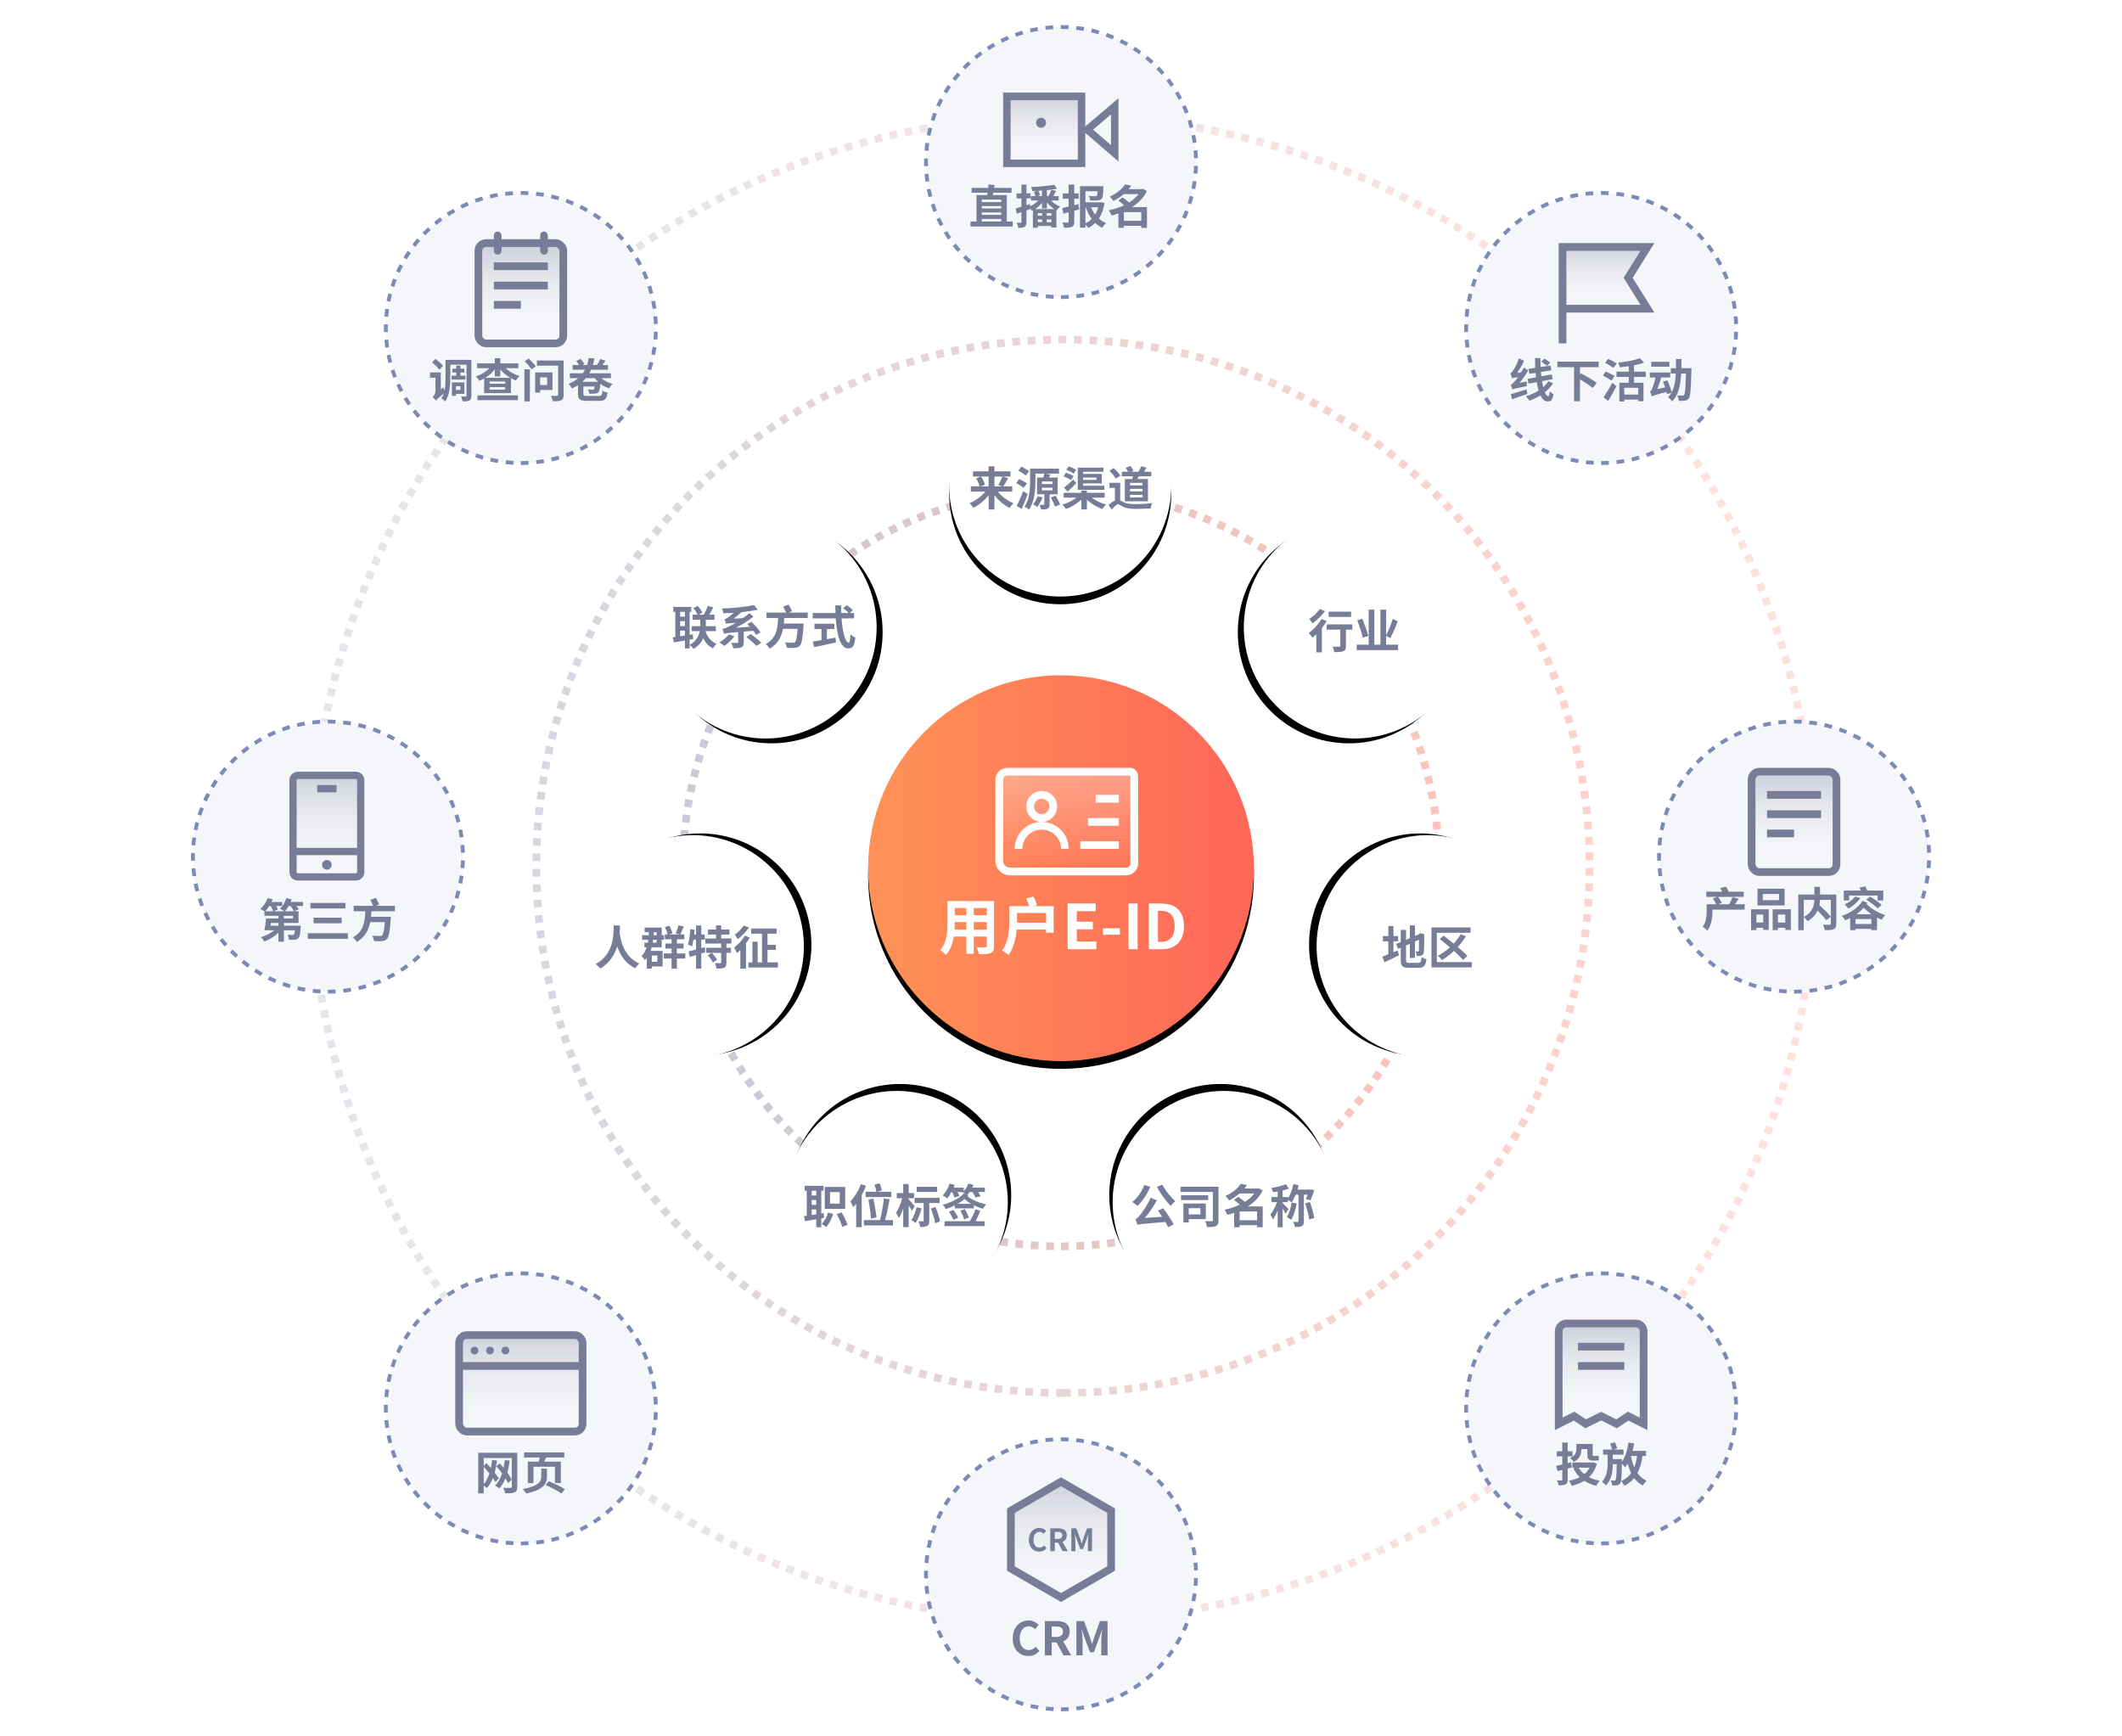 <?xml version="1.0" encoding="UTF-8"?>
<svg width="550px" height="450px" viewBox="0 0 550 450" version="1.1" xmlns="http://www.w3.org/2000/svg" xmlns:xlink="http://www.w3.org/1999/xlink">
    <!-- Generator: Sketch 61.1 (89650) - https://sketch.com -->
    <title>03备份 4</title>
    <desc>Created with Sketch.</desc>
    <defs>
        <linearGradient x1="-1.11022302e-14%" y1="50%" x2="100%" y2="50%" id="linearGradient-1">
            <stop stop-color="#767D97" offset="0%"></stop>
            <stop stop-color="#FE6A57" offset="100%"></stop>
        </linearGradient>
        <linearGradient x1="50%" y1="0.472%" x2="50%" y2="100%" id="linearGradient-2">
            <stop stop-color="#777D97" stop-opacity="0.3" offset="0%"></stop>
            <stop stop-color="#FFFFFF" stop-opacity="0" offset="100%"></stop>
        </linearGradient>
        <linearGradient x1="50%" y1="0%" x2="50%" y2="100%" id="linearGradient-3">
            <stop stop-color="#777D97" stop-opacity="0.3" offset="0%"></stop>
            <stop stop-color="#FFFFFF" stop-opacity="0" offset="100%"></stop>
        </linearGradient>
        <linearGradient x1="50%" y1="0.472%" x2="50%" y2="100%" id="linearGradient-4">
            <stop stop-color="#777D97" stop-opacity="0.3" offset="0%"></stop>
            <stop stop-color="#FFFFFF" stop-opacity="0" offset="100%"></stop>
        </linearGradient>
        <linearGradient x1="50%" y1="0.472%" x2="50%" y2="100%" id="linearGradient-5">
            <stop stop-color="#777D97" stop-opacity="0.3" offset="0%"></stop>
            <stop stop-color="#FFFFFF" stop-opacity="0" offset="100%"></stop>
        </linearGradient>
        <linearGradient x1="50%" y1="0.472%" x2="50%" y2="100%" id="linearGradient-6">
            <stop stop-color="#777D97" stop-opacity="0.3" offset="0%"></stop>
            <stop stop-color="#FFFFFF" stop-opacity="0" offset="100%"></stop>
        </linearGradient>
        <circle id="path-7" cx="129.8" cy="28.8" r="28.8"></circle>
        <filter x="-14.8%" y="-11.3%" width="129.5%" height="129.5%" filterUnits="objectBoundingBox" id="filter-8">
            <feOffset dx="0" dy="2" in="SourceAlpha" result="shadowOffsetOuter1"></feOffset>
            <feGaussianBlur stdDeviation="2.5" in="shadowOffsetOuter1" result="shadowBlurOuter1"></feGaussianBlur>
            <feColorMatrix values="0 0 0 0 0.961   0 0 0 0 0.325   0 0 0 0 0.122  0 0 0 0.3 0" type="matrix" in="shadowBlurOuter1"></feColorMatrix>
        </filter>
        <circle id="path-9" cx="206.185" cy="65.585" r="28.8"></circle>
        <filter x="-14.8%" y="-11.3%" width="129.5%" height="129.5%" filterUnits="objectBoundingBox" id="filter-10">
            <feOffset dx="0" dy="2" in="SourceAlpha" result="shadowOffsetOuter1"></feOffset>
            <feGaussianBlur stdDeviation="2.5" in="shadowOffsetOuter1" result="shadowBlurOuter1"></feGaussianBlur>
            <feColorMatrix values="0 0 0 0 0.961   0 0 0 0 0.325   0 0 0 0 0.122  0 0 0 0.3 0" type="matrix" in="shadowBlurOuter1"></feColorMatrix>
        </filter>
        <circle id="path-11" cx="225.05" cy="148.24" r="28.8"></circle>
        <filter x="-14.8%" y="-11.3%" width="129.5%" height="129.5%" filterUnits="objectBoundingBox" id="filter-12">
            <feOffset dx="0" dy="2" in="SourceAlpha" result="shadowOffsetOuter1"></feOffset>
            <feGaussianBlur stdDeviation="2.5" in="shadowOffsetOuter1" result="shadowBlurOuter1"></feGaussianBlur>
            <feColorMatrix values="0 0 0 0 0.961   0 0 0 0 0.325   0 0 0 0 0.122  0 0 0 0.3 0" type="matrix" in="shadowBlurOuter1"></feColorMatrix>
        </filter>
        <circle id="path-13" cx="172.19" cy="214.525" r="28.8"></circle>
        <filter x="-14.8%" y="-11.3%" width="129.5%" height="129.5%" filterUnits="objectBoundingBox" id="filter-14">
            <feOffset dx="0" dy="2" in="SourceAlpha" result="shadowOffsetOuter1"></feOffset>
            <feGaussianBlur stdDeviation="2.5" in="shadowOffsetOuter1" result="shadowBlurOuter1"></feGaussianBlur>
            <feColorMatrix values="0 0 0 0 0.961   0 0 0 0 0.325   0 0 0 0 0.122  0 0 0 0.3 0" type="matrix" in="shadowBlurOuter1"></feColorMatrix>
        </filter>
        <circle id="path-15" cx="87.41" cy="214.525" r="28.8"></circle>
        <filter x="-14.8%" y="-11.3%" width="129.5%" height="129.5%" filterUnits="objectBoundingBox" id="filter-16">
            <feOffset dx="0" dy="2" in="SourceAlpha" result="shadowOffsetOuter1"></feOffset>
            <feGaussianBlur stdDeviation="2.5" in="shadowOffsetOuter1" result="shadowBlurOuter1"></feGaussianBlur>
            <feColorMatrix values="0 0 0 0 0.961   0 0 0 0 0.325   0 0 0 0 0.122  0 0 0 0.3 0" type="matrix" in="shadowBlurOuter1"></feColorMatrix>
        </filter>
        <circle id="path-17" cx="34.55" cy="148.24" r="28.8"></circle>
        <filter x="-14.8%" y="-11.3%" width="129.5%" height="129.5%" filterUnits="objectBoundingBox" id="filter-18">
            <feOffset dx="0" dy="2" in="SourceAlpha" result="shadowOffsetOuter1"></feOffset>
            <feGaussianBlur stdDeviation="2.5" in="shadowOffsetOuter1" result="shadowBlurOuter1"></feGaussianBlur>
            <feColorMatrix values="0 0 0 0 0.961   0 0 0 0 0.325   0 0 0 0 0.122  0 0 0 0.3 0" type="matrix" in="shadowBlurOuter1"></feColorMatrix>
        </filter>
        <circle id="path-19" cx="53.415" cy="65.585" r="28.8"></circle>
        <filter x="-14.8%" y="-11.3%" width="129.5%" height="129.5%" filterUnits="objectBoundingBox" id="filter-20">
            <feOffset dx="0" dy="2" in="SourceAlpha" result="shadowOffsetOuter1"></feOffset>
            <feGaussianBlur stdDeviation="2.5" in="shadowOffsetOuter1" result="shadowBlurOuter1"></feGaussianBlur>
            <feColorMatrix values="0 0 0 0 0.961   0 0 0 0 0.325   0 0 0 0 0.122  0 0 0 0.3 0" type="matrix" in="shadowBlurOuter1"></feColorMatrix>
        </filter>
        <linearGradient x1="-1.11022302e-14%" y1="50%" x2="100%" y2="50%" id="linearGradient-21">
            <stop stop-color="#FE9256" offset="0%"></stop>
            <stop stop-color="#FF6658" offset="100%"></stop>
        </linearGradient>
        <circle id="path-22" cx="50" cy="50" r="50"></circle>
        <filter x="-23.5%" y="-21.5%" width="147.0%" height="147.0%" filterUnits="objectBoundingBox" id="filter-24">
            <feOffset dx="0" dy="2" in="SourceAlpha" result="shadowOffsetOuter1"></feOffset>
            <feGaussianBlur stdDeviation="7.5" in="shadowOffsetOuter1" result="shadowBlurOuter1"></feGaussianBlur>
            <feColorMatrix values="0 0 0 0 0.961   0 0 0 0 0.325   0 0 0 0 0.122  0 0 0 0.3 0" type="matrix" in="shadowBlurOuter1"></feColorMatrix>
        </filter>
        <linearGradient x1="50%" y1="0%" x2="50%" y2="100%" id="linearGradient-25">
            <stop stop-color="#FFFFFF" stop-opacity="0.3" offset="0%"></stop>
            <stop stop-color="#FFFFFF" stop-opacity="0" offset="100%"></stop>
        </linearGradient>
        <linearGradient x1="50%" y1="0%" x2="50%" y2="100%" id="linearGradient-26">
            <stop stop-color="#777D97" stop-opacity="0.3" offset="0%"></stop>
            <stop stop-color="#FFFFFF" stop-opacity="0" offset="100%"></stop>
        </linearGradient>
    </defs>
    <g id="03备份-4" stroke="none" stroke-width="1" fill="none" fill-rule="evenodd">
        <path d="M275.5,420 C383.196,420 470.5,332.696 470.5,225 C470.5,117.304 383.196,30 275.5,30 C167.804,30 80.5,117.304 80.5,225 C80.5,332.696 167.804,420 275.5,420 Z" id="椭圆形" stroke="url(#linearGradient-1)" stroke-width="2" opacity="0.2" stroke-dasharray="2,2"></path>
        <path d="M275.5,361 C350.887,361 412,299.887 412,224.5 C412,149.113 350.887,88 275.5,88 C200.113,88 139,149.113 139,224.5 C139,299.887 200.113,361 275.5,361 Z" id="椭圆形" stroke="url(#linearGradient-1)" stroke-width="2" opacity="0.3" stroke-dasharray="2,2"></path>
        <path d="M275,323 C329.124,323 373,279.124 373,225 C373,170.876 329.124,127 275,127 C220.876,127 177,170.876 177,225 C177,279.124 220.876,323 275,323 Z" id="椭圆形" stroke="url(#linearGradient-1)" stroke-width="2" opacity="0.4" stroke-dasharray="2,2"></path>
        <g id="编组-7" transform="translate(240, 7)">
            <path d="M35,70 C54.33,70 70,54.33 70,35 C70,15.67 54.33,0 35,0 C15.67,0 0,15.67 0,35 C0,54.33 15.67,70 35,70 Z" id="椭圆形" stroke="#7E89B6" fill="#F5F6F9" stroke-dasharray="2"></path>
            <g id="编组-3" transform="translate(20, 17)">
                <polygon id="矩形" fill="url(#linearGradient-2)" points="1.296 1.286 20.2 1.286 20.2 18.19 1.296 18.19"></polygon>
                <path d="M21.299,-1.32338585e-12 L21.299,8.768 L29.899,1.445 L29.899,17.855 L21.299,10.43 L21.299,19.3 L7.99360578e-14,19.3 L7.99360578e-14,-1.32338585e-12 L21.299,-1.32338585e-12 Z M19.355,1.944 L1.944,1.944 L1.944,17.355 L19.355,17.355 L19.355,1.944 Z M27.954,5.654 L23.317,9.603 L27.954,13.608 L27.954,5.654 Z M9.832,6.526 C10.548,6.526 11.128,7.106 11.128,7.822 C11.128,8.538 10.548,9.118 9.832,9.118 C9.116,9.118 8.536,8.538 8.536,7.822 C8.536,7.106 9.116,6.526 9.832,6.526 Z" id="形状结合" fill="#777D97" fill-rule="nonzero"></path>
            </g>
            <path d="M22.496,51.696 L22.496,50.412 L20.96,50.412 L20.96,43.56 L17.3,43.56 C17.348,43.356 17.396,43.164 17.432,42.948 L22.184,42.948 L22.184,41.688 L17.672,41.688 C17.72,41.436 17.768,41.184 17.804,40.956 L16.208,40.8 C16.196,41.076 16.172,41.376 16.148,41.688 L11.828,41.688 L11.828,42.948 L15.992,42.948 C15.968,43.164 15.932,43.356 15.896,43.56 L13.088,43.56 L13.088,50.412 L11.528,50.412 L11.528,51.696 L22.496,51.696 Z M19.508,45.372 L14.468,45.372 L14.468,44.736 L19.508,44.736 L19.508,45.372 Z M19.508,47.016 L14.468,47.016 L14.468,46.416 L19.508,46.416 L19.508,47.016 Z M19.508,48.696 L14.468,48.696 L14.468,48.06 L19.508,48.06 L19.508,48.696 Z M19.508,50.412 L14.468,50.412 L14.468,49.74 L19.508,49.74 L19.508,50.412 Z M25.568,51.78 C25.928,51.552 26.048,51.192 26.048,50.532 L26.048,47.532 L27.116,47.136 L27.116,47.136 C27.26,47.316 27.38,47.496 27.464,47.64 C27.548,47.604 27.632,47.568 27.716,47.52 L27.716,52.02 L28.976,52.02 L28.976,51.576 L32.492,51.576 L32.492,51.972 L33.812,51.972 L33.812,47.52 L33.872,47.556 C34.076,47.232 34.472,46.764 34.76,46.536 C33.932,46.2 33.044,45.6 32.432,44.964 L34.388,44.964 L34.388,43.824 L33.02,43.824 C33.236,43.416 33.488,42.948 33.728,42.48 L32.504,42.156 C32.336,42.66 32.024,43.32 31.772,43.824 L31.352,43.824 L31.352,42.276 C32.3,42.18 33.212,42.06 33.992,41.916 L33.248,40.884 C31.76,41.184 29.324,41.4 27.248,41.484 C27.368,41.76 27.524,42.204 27.56,42.504 C27.968,42.492 28.388,42.48 28.82,42.456 L27.956,42.72 C28.112,43.056 28.292,43.488 28.4,43.824 L27.212,43.824 L27.212,44.964 L29.072,44.964 C28.556,45.552 27.812,46.092 27.032,46.44 L26.924,45.864 L26.048,46.152 L26.048,44.412 L27.128,44.412 L27.128,43.104 L26.048,43.104 L26.048,40.848 L24.74,40.848 L24.74,43.104 L23.48,43.104 L23.48,44.424 L24.74,44.424 L24.74,46.584 C24.188,46.74 23.696,46.896 23.276,47.016 L23.528,48.396 L24.74,47.976 L24.74,50.532 C24.74,50.688 24.68,50.736 24.536,50.736 C24.392,50.748 23.984,50.748 23.54,50.724 C23.72,51.108 23.876,51.696 23.912,52.044 C24.692,52.056 25.208,52.008 25.568,51.78 Z M30.068,43.824 L28.94,43.824 L29.6,43.596 C29.516,43.296 29.288,42.828 29.108,42.444 C29.432,42.432 29.744,42.408 30.068,42.384 L30.068,43.824 Z M33.248,47.196 L28.292,47.196 C28.964,46.764 29.576,46.2 30.068,45.564 L30.068,47.016 L31.352,47.016 L31.352,45.432 C31.88,46.104 32.552,46.728 33.248,47.196 Z M30.092,48.9 L28.976,48.9 L28.976,48.228 L30.092,48.228 L30.092,48.9 Z M32.492,48.9 L31.268,48.9 L31.268,48.228 L32.492,48.228 L32.492,48.9 Z M32.492,50.58 L31.268,50.58 L31.268,49.884 L32.492,49.884 L32.492,50.58 Z M30.092,50.58 L28.976,50.58 L28.976,49.884 L30.092,49.884 L30.092,50.58 Z M37.856,51.768 C38.288,51.54 38.444,51.18 38.444,50.436 L38.444,47.628 C38.876,47.52 39.284,47.4 39.704,47.28 L39.524,45.9 C39.176,45.996 38.804,46.08 38.444,46.164 L38.444,44.508 L39.584,44.508 L39.584,43.116 L38.444,43.116 L38.444,40.836 L36.98,40.836 L36.98,43.116 L35.468,43.116 L35.468,44.508 L36.98,44.508 L36.98,46.536 C36.368,46.68 35.792,46.812 35.312,46.908 L35.624,48.36 C36.044,48.252 36.5,48.144 36.98,48.024 L36.98,50.424 C36.98,50.628 36.92,50.676 36.716,50.688 L36.453,50.687 C36.179,50.686 35.767,50.681 35.372,50.664 C35.564,51.06 35.756,51.648 35.816,52.02 C36.764,52.032 37.412,51.996 37.856,51.768 Z M42.044,52.08 C42.74,51.72 43.34,51.3 43.868,50.784 C44.396,51.288 45.008,51.708 45.68,52.032 C45.908,51.648 46.352,51.096 46.664,50.808 C45.98,50.52 45.344,50.136 44.816,49.644 C45.548,48.54 46.04,47.208 46.28,45.66 L45.356,45.384 L45.116,45.432 L41.336,45.432 L41.336,42.576 L44.492,42.576 C44.456,43.272 44.384,43.62 44.276,43.74 C44.156,43.848 44.036,43.86 43.808,43.86 C43.544,43.86 42.896,43.848 42.188,43.788 C42.392,44.112 42.536,44.604 42.56,44.952 C43.304,44.988 44.012,44.988 44.432,44.952 C44.864,44.928 45.236,44.832 45.512,44.532 C45.812,44.22 45.92,43.464 45.98,41.796 C45.992,41.616 46.004,41.256 46.004,41.256 L39.92,41.256 L39.92,51.996 L41.336,51.996 L41.336,51.216 C41.612,51.468 41.876,51.804 42.044,52.08 Z M41.336,50.892 L41.336,46.704 L41.42,46.704 C41.816,47.832 42.308,48.864 42.944,49.728 C42.5,50.196 41.96,50.58 41.336,50.892 Z M43.844,48.6 C43.412,48.024 43.04,47.376 42.776,46.704 L44.648,46.704 C44.456,47.388 44.192,48.036 43.844,48.6 Z M51.308,52.044 L51.308,51.516 L55.808,51.516 L55.808,52.044 L57.284,52.044 L57.284,46.668 L53.408,46.668 C55.064,45.624 56.432,44.256 57.26,42.528 L56.276,41.94 L56.036,42.012 L52.532,42.012 C52.772,41.712 52.988,41.412 53.204,41.112 L51.608,40.776 C50.876,41.904 49.556,43.104 47.6,43.956 C47.924,44.208 48.368,44.748 48.584,45.096 C49.628,44.568 50.516,43.956 51.272,43.308 L55.112,43.308 C54.476,44.136 53.636,44.868 52.664,45.48 C52.136,45.012 51.488,44.532 50.96,44.16 L49.856,44.976 C50.312,45.324 50.864,45.78 51.332,46.2 C50.108,46.8 48.74,47.244 47.372,47.508 C47.636,47.832 47.972,48.444 48.104,48.828 C48.704,48.684 49.292,48.528 49.88,48.324 L49.88,52.044 L51.308,52.044 Z M55.808,50.232 L51.308,50.232 L51.308,47.964 L55.808,47.964 L55.808,50.232 Z" id="直播报名" fill="#777D97" fill-rule="nonzero"></path>
        </g>
        <g id="编组-7" transform="translate(380, 50)" fill="#F5F6F9" stroke="#7E89B6" stroke-dasharray="2">
            <path d="M35,70 C54.33,70 70,54.33 70,35 C70,15.67 54.33,0 35,0 C15.67,0 0,15.67 0,35 C0,54.33 15.67,70 35,70 Z" id="椭圆形"></path>
        </g>
        <path d="M401.104,104.032 C402.052,104.032 402.424,103.648 402.652,102.172 C402.352,102.028 401.932,101.716 401.656,101.38 C401.596,102.34 401.488,102.652 401.26,102.652 C400.96,102.652 400.672,102.28 400.408,101.668 C401.236,101.008 401.956,100.216 402.52,99.328 L401.32,98.788 C400.972,99.352 400.516,99.88 399.976,100.336 C399.868,99.868 399.772,99.34 399.676,98.788 L402.424,98.272 L402.196,97.036 L399.496,97.516 C399.46,97.156 399.424,96.784 399.388,96.4 L402.112,95.968 L401.872,94.732 L399.304,95.116 C399.268,94.36 399.256,93.58 399.268,92.8 L397.852,92.8 C397.852,93.64 397.876,94.492 397.924,95.332 L396.172,95.596 L396.412,96.88 L398.008,96.628 C398.044,97.012 398.08,97.396 398.128,97.768 L395.932,98.176 L396.16,99.436 L398.296,99.052 C398.428,99.844 398.596,100.576 398.776,101.236 C397.792,101.86 396.664,102.34 395.5,102.688 C395.836,103.024 396.196,103.504 396.364,103.864 C397.396,103.492 398.368,103.048 399.256,102.484 C399.736,103.444 400.324,104.032 401.104,104.032 Z M391.996,100.96 C392.308,100.78 392.788,100.636 395.716,100.072 C395.692,99.784 395.704,99.244 395.752,98.884 L393.868,99.196 C394.684,98.236 395.464,97.12 396.1,95.992 L394.948,95.26 C394.744,95.692 394.504,96.112 394.252,96.52 L393.244,96.604 C393.904,95.68 394.564,94.564 395.02,93.508 L393.688,92.86 C393.256,94.228 392.44,95.68 392.176,96.028 C391.912,96.412 391.708,96.664 391.456,96.736 C391.612,97.108 391.84,97.78 391.912,98.044 C392.104,97.948 392.392,97.876 393.46,97.756 C393.052,98.308 392.704,98.752 392.512,98.944 C392.14,99.376 391.864,99.64 391.552,99.712 C391.708,100.06 391.924,100.696 391.996,100.96 Z M400.96,94.828 L401.812,93.988 C401.464,93.688 400.792,93.244 400.3,92.956 L399.472,93.7 C399.952,94.024 400.624,94.516 400.96,94.828 Z M391.888,103.48 C393.052,103.096 394.516,102.568 395.884,102.088 L395.668,100.924 C394.168,101.38 392.608,101.872 391.6,102.136 L391.888,103.48 Z M409.516,103.984 L409.516,98.32 C410.728,99.028 412.108,99.916 412.804,100.54 L413.86,99.232 C412.948,98.476 411.04,97.432 409.756,96.76 L409.516,97.036 L409.516,95.164 L414.352,95.164 L414.352,93.724 L403.66,93.724 L403.66,95.164 L407.98,95.164 L407.98,103.984 L409.516,103.984 Z M421,104.044 L421,103.552 L424.612,103.552 L424.612,103.984 L425.968,103.984 L425.968,99.196 L423.52,99.196 L423.52,97.684 L426.568,97.684 L426.568,96.316 L423.52,96.316 L423.52,94.672 C424.468,94.492 425.356,94.264 426.136,93.964 L425.032,92.836 C423.712,93.364 421.468,93.76 419.428,93.964 C419.584,94.288 419.776,94.84 419.824,95.188 C420.58,95.116 421.372,95.032 422.164,94.912 L422.164,96.316 L418.972,96.316 L418.972,97.684 L422.164,97.684 L422.164,99.196 L419.716,99.196 L419.716,104.044 L421,104.044 Z M418.204,95.344 L419.056,94.192 C418.54,93.856 417.496,93.328 416.824,92.992 L416.02,94.024 C416.716,94.42 417.736,94.984 418.204,95.344 Z M417.688,98.62 L418.48,97.432 C417.952,97.108 416.884,96.592 416.224,96.268 L415.456,97.324 C416.164,97.708 417.196,98.272 417.688,98.62 Z M416.824,103.912 C417.556,102.748 418.312,101.38 418.948,100.12 L417.904,99.16 C417.184,100.552 416.26,102.04 415.624,102.94 L416.824,103.912 Z M424.612,102.256 L421,102.256 L421,100.492 L424.612,100.492 L424.612,102.256 Z M433.384,104.032 C435.076,102.352 435.58,99.808 435.748,96.796 L436.984,96.796 C436.876,100.552 436.756,101.992 436.492,102.328 C436.372,102.496 436.252,102.532 436.048,102.532 L435.813,102.531 C435.535,102.529 435.139,102.52 434.716,102.484 C434.956,102.88 435.112,103.468 435.136,103.876 C435.76,103.9 436.372,103.9 436.744,103.84 C437.176,103.756 437.452,103.636 437.74,103.216 C438.136,102.664 438.268,100.912 438.388,96.076 C438.388,95.896 438.4,95.428 438.4,95.428 L435.796,95.428 C435.808,94.66 435.82,93.868 435.82,93.052 L434.404,93.052 C434.404,93.868 434.404,94.672 434.392,95.428 L433.048,95.428 L433.048,96.796 L434.344,96.796 C434.26,98.692 433.996,100.348 433.3,101.656 C433.084,100.816 432.604,99.556 432.184,98.584 L431.044,98.896 C431.224,99.352 431.404,99.868 431.584,100.384 L429.544,100.852 C429.94,99.928 430.3,98.848 430.552,97.828 L432.904,97.828 L432.904,96.532 L427.612,96.532 L427.612,97.828 L429.088,97.828 C428.824,99.1 428.404,100.312 428.248,100.672 C428.056,101.104 427.888,101.38 427.66,101.464 C427.816,101.812 428.044,102.46 428.116,102.736 C428.464,102.52 428.98,102.34 431.944,101.572 C432.004,101.776 432.052,101.968 432.088,102.136 L433.228,101.788 C432.976,102.196 432.676,102.592 432.328,102.94 C432.676,103.168 433.156,103.672 433.384,104.032 Z M432.688,95.02 L432.688,93.76 L427.996,93.76 L427.996,95.02 L432.688,95.02 Z" id="线下活动" fill="#777D97" fill-rule="nonzero"></path>
        <polygon id="矩形" fill="url(#linearGradient-3)" points="406 64 426 64 421 72 426 80 406 80"></polygon>
        <path d="M404,63 L428.804,63 L423.178,72 L428.804,81 L406,81 L406,89 L404,89 L404,63 Z M425.196,65 L406,65 L405.999,66 L406,66 L406,79 L425.196,79 L420.821,72 L425.196,65 Z" id="形状结合" fill="#777D97" fill-rule="nonzero"></path>
        <g id="编组-7" transform="translate(100, 50)">
            <path d="M35,70 C54.33,70 70,54.33 70,35 C70,15.67 54.33,0 35,0 C15.67,0 0,15.67 0,35 C0,54.33 15.67,70 35,70 Z" id="椭圆形" stroke="#7E89B6" fill="#F5F6F9" stroke-dasharray="2"></path>
            <path d="M13.856,45.824 L14.84,44.828 C14.432,44.3 13.556,43.532 12.896,43.004 L11.984,43.88 C12.644,44.444 13.496,45.272 13.856,45.824 Z M19.892,54.032 C20.732,54.032 21.284,53.996 21.656,53.78 C22.064,53.552 22.172,53.18 22.172,52.544 L22.172,43.268 L15.476,43.268 L15.476,47.924 C15.476,48.932 15.452,50.108 15.212,51.2 C15.08,50.948 14.96,50.648 14.876,50.42 L14.252,50.948 L14.252,46.52 L11.444,46.52 L11.444,47.888 L12.86,47.888 L12.86,51.344 C12.86,52.076 12.416,52.64 12.116,52.904 C12.356,53.096 12.812,53.552 12.98,53.828 C13.172,53.576 13.484,53.288 14.996,51.968 C14.864,52.424 14.66,52.868 14.384,53.264 C14.672,53.396 15.188,53.804 15.392,54.032 C16.532,52.412 16.712,49.784 16.712,47.924 L16.712,44.516 L20.912,44.516 L20.912,52.52 C20.912,52.688 20.852,52.748 20.684,52.76 C20.516,52.76 19.988,52.772 19.484,52.736 C19.676,53.072 19.856,53.672 19.892,54.032 Z M20.612,48.368 L20.612,47.36 L19.34,47.36 L19.34,46.544 L20.36,46.544 L20.36,45.548 L19.34,45.548 L19.34,44.744 L18.236,44.744 L18.236,45.548 L17.264,45.548 L17.264,46.544 L18.236,46.544 L18.236,47.36 L17.048,47.36 L17.048,48.368 L20.612,48.368 Z M18.164,52.592 L18.164,52.064 L20.372,52.064 L20.372,49.1 L17.132,49.1 L17.132,52.592 L18.164,52.592 Z M19.328,51.068 L18.164,51.068 L18.164,50.084 L19.328,50.084 L19.328,51.068 Z M32.432,51.896 L32.432,48.008 C32.852,48.248 33.284,48.428 33.728,48.596 C33.92,48.248 34.34,47.708 34.652,47.432 C33.296,47.048 31.964,46.292 31.016,45.416 L34.352,45.416 L34.352,44.18 L29.672,44.18 L29.672,42.836 L28.256,42.836 L28.256,44.18 L23.672,44.18 L23.672,45.416 L26.876,45.416 C25.952,46.328 24.656,47.132 23.324,47.552 C23.624,47.828 24.032,48.356 24.236,48.692 C24.668,48.524 25.076,48.332 25.484,48.092 L25.484,51.896 L32.432,51.896 Z M32.264,47.912 L25.784,47.912 C26.72,47.324 27.572,46.58 28.256,45.752 L28.256,47.564 L29.672,47.564 L29.672,45.752 C30.38,46.592 31.28,47.336 32.264,47.912 Z M30.932,49.436 L26.9,49.436 L26.9,48.848 L30.932,48.848 L30.932,49.436 Z M30.932,50.96 L26.9,50.96 L26.9,50.336 L30.932,50.336 L30.932,50.96 Z M34.244,53.708 L34.244,52.46 L23.756,52.46 L23.756,53.708 L34.244,53.708 Z M37.784,45.692 L38.888,44.912 C38.468,44.384 37.628,43.52 37.04,42.908 L36.008,43.604 C36.596,44.252 37.412,45.164 37.784,45.692 Z M45.452,53.72 C45.92,53.492 46.088,53.108 46.088,52.316 L46.088,43.424 L39.164,43.424 L39.164,44.756 L44.66,44.756 L44.66,52.304 C44.66,52.52 44.588,52.592 44.372,52.592 C44.168,52.604 43.436,52.604 42.824,52.568 C43.004,52.94 43.208,53.564 43.268,53.972 C44.276,53.984 44.984,53.948 45.452,53.72 Z M37.34,54.032 L37.34,45.716 L35.924,45.716 L35.924,54.032 L37.34,54.032 Z M39.992,51.74 L39.992,51.068 L43.196,51.068 L43.196,46.52 L38.708,46.52 L38.708,51.74 L39.992,51.74 Z M41.816,49.796 L39.992,49.796 L39.992,47.792 L41.816,47.792 L41.816,49.796 Z M55.232,53.888 C56.816,53.888 57.248,53.444 57.452,51.728 C57.068,51.644 56.468,51.452 56.144,51.236 C56.048,52.424 55.928,52.616 55.16,52.616 L52.304,52.616 C51.368,52.616 51.2,52.544 51.2,52.076 L51.2,50.156 L54.116,50.156 C54.068,50.576 53.996,50.804 53.9,50.888 C53.816,50.972 53.708,50.996 53.528,50.996 C53.324,50.996 52.868,50.984 52.376,50.936 C52.544,51.236 52.688,51.68 52.712,52.016 C53.312,52.052 53.9,52.04 54.212,52.004 C54.56,51.98 54.872,51.896 55.1,51.656 C55.364,51.38 55.496,50.756 55.592,49.46 C56.264,49.964 57.032,50.372 57.872,50.648 C58.064,50.3 58.484,49.76 58.796,49.496 C57.68,49.196 56.648,48.668 55.88,47.996 L58.34,47.996 L58.34,46.736 L52.736,46.736 C52.916,46.436 53.06,46.136 53.204,45.824 L57.584,45.824 L57.584,44.6 L56.144,44.6 C56.408,44.24 56.66,43.856 56.912,43.46 L55.58,43.052 C55.376,43.508 55.052,44.12 54.74,44.6 L53.66,44.6 C53.828,44.048 53.96,43.484 54.056,42.908 L52.556,42.776 C52.472,43.388 52.34,44 52.148,44.6 L51.044,44.6 L51.476,44.36 C51.284,43.976 50.828,43.4 50.468,42.98 L49.352,43.58 C49.604,43.88 49.88,44.264 50.084,44.6 L48.416,44.6 L48.416,45.824 L51.62,45.824 C51.452,46.136 51.26,46.436 51.044,46.736 L47.684,46.736 L47.684,47.996 L49.868,47.996 C49.196,48.584 48.356,49.088 47.348,49.508 C47.66,49.748 48.056,50.324 48.212,50.684 C48.8,50.432 49.316,50.144 49.808,49.82 L49.808,52.1 C49.808,53.504 50.36,53.888 52.232,53.888 L55.232,53.888 Z M55.004,48.944 L50.948,48.944 C51.284,48.644 51.584,48.332 51.848,47.996 L54.176,47.996 C54.416,48.332 54.704,48.656 55.004,48.944 Z" id="调查问卷" fill="#777D97" fill-rule="nonzero"></path>
            <g id="编组-2" transform="translate(24, 10)">
                <rect id="矩形" fill="#777D97" x="4" y="0" width="2" height="6" rx="1"></rect>
                <rect id="矩形" fill="#777D97" x="16" y="0" width="2" height="6" rx="1"></rect>
                <rect id="矩形" stroke="#777D97" stroke-width="2" x="0" y="3" width="22" height="26" rx="2"></rect>
                <rect id="矩形" fill="url(#linearGradient-4)" x="1" y="4" width="20" height="24"></rect>
                <rect id="矩形" fill="#777D97" x="4" y="8" width="14" height="2"></rect>
                <rect id="矩形" fill="#777D97" x="4" y="13" width="14" height="2"></rect>
                <rect id="矩形" fill="#777D97" x="4" y="18" width="7" height="2"></rect>
            </g>
        </g>
        <g id="编组-7" transform="translate(380, 330)">
            <path d="M35,70 C54.33,70 70,54.33 70,35 C70,15.67 54.33,0 35,0 C15.67,0 0,15.67 0,35 C0,54.33 15.67,70 35,70 Z" id="椭圆形" stroke="#7E89B6" fill="#F5F6F9" stroke-dasharray="2"></path>
            <path d="M26,13 L44,13 C45.105,13 46,13.895 46,15 L46,39 L46,39 L42,37 L39,39 L35,37 L31,39 L28,37 L24,39 L24,15 C24,13.895 24.895,13 26,13 Z" id="矩形" stroke="#777D97" stroke-width="2"></path>
            <rect id="矩形" fill="url(#linearGradient-4)" x="25" y="14" width="20" height="24"></rect>
            <path d="M23.972,54.948 C24.812,54.948 25.388,54.912 25.784,54.684 C26.192,54.48 26.324,54.132 26.324,53.436 L26.324,50.58 L27.38,50.292 L27.2,48.984 L26.324,49.2 L26.324,47.436 L27.584,47.436 L27.584,46.116 L26.324,46.116 L26.324,43.836 L24.92,43.836 L24.92,46.116 L23.492,46.116 L23.492,47.436 L24.92,47.436 L24.92,49.548 C24.332,49.68 23.792,49.8 23.336,49.896 L23.708,51.264 L24.92,50.952 L24.92,53.436 C24.92,53.604 24.86,53.664 24.692,53.664 L24.437,53.664 C24.209,53.663 23.884,53.66 23.564,53.652 C23.744,54.012 23.924,54.576 23.972,54.948 Z M27.92,48.864 C29.54,48.084 29.888,46.752 29.888,45.552 L31.436,45.54 L31.436,46.812 C31.436,48.012 31.688,48.516 32.864,48.516 L33.668,48.516 C33.944,48.516 34.244,48.504 34.424,48.432 C34.376,48.096 34.34,47.604 34.316,47.244 C34.148,47.292 33.848,47.328 33.644,47.328 L32.996,47.328 C32.836,47.328 32.809,47.214 32.805,46.945 L32.804,44.22 L28.568,44.22 L28.568,45.504 C28.568,46.332 28.388,47.196 26.972,47.844 C27.236,48.036 27.752,48.6 27.92,48.864 Z M33.728,55.056 C33.932,54.66 34.328,54.06 34.628,53.736 C33.596,53.544 32.66,53.232 31.856,52.824 C32.78,51.96 33.476,50.82 33.908,49.356 L32.996,48.96 L32.744,49.02 L27.536,49.02 L27.536,50.352 L28.232,50.352 L27.788,50.508 C28.232,51.396 28.784,52.164 29.444,52.824 C28.628,53.244 27.692,53.556 26.672,53.736 C26.912,54.06 27.224,54.648 27.368,55.044 C28.58,54.756 29.672,54.336 30.632,53.76 C31.508,54.336 32.54,54.768 33.728,55.056 Z M30.644,52.032 C30.032,51.552 29.528,50.988 29.168,50.352 L32.036,50.352 C31.676,51 31.208,51.576 30.644,52.032 Z M41,55.068 C42.056,54.528 42.884,53.856 43.544,53.04 C44.144,53.844 44.876,54.492 45.788,54.972 C46.004,54.588 46.448,54.036 46.772,53.748 C45.776,53.292 45.008,52.62 44.408,51.756 C45.056,50.544 45.476,49.068 45.728,47.328 L46.628,47.328 L46.628,46.008 L43.148,46.008 C43.316,45.384 43.448,44.724 43.556,44.064 L42.104,43.836 C41.816,45.768 41.264,47.616 40.388,48.828 L40.388,48.732 C40.4,48.564 40.4,48.156 40.4,48.156 L38.024,48.156 L38.024,46.98 L40.796,46.98 L40.796,45.66 L38.18,45.66 L39.164,45.372 C39.044,44.952 38.804,44.292 38.588,43.8 L37.328,44.1 C37.508,44.58 37.724,45.204 37.82,45.66 L35.504,45.66 L35.504,46.98 L36.68,46.98 L36.68,49.296 C36.68,50.844 36.5,52.56 35.216,54.048 C35.564,54.288 36.032,54.672 36.26,54.984 C37.748,53.34 38.012,51.348 38.024,49.452 L39.032,49.452 C38.984,52.26 38.912,53.268 38.756,53.532 C38.66,53.676 38.564,53.712 38.42,53.712 C38.228,53.712 37.88,53.7 37.496,53.676 C37.7,54.036 37.832,54.576 37.868,54.972 C38.372,54.984 38.84,54.972 39.152,54.924 C39.5,54.852 39.716,54.732 39.956,54.396 C40.256,53.988 40.316,52.692 40.376,49.356 C40.688,49.656 41.048,50.052 41.216,50.28 C41.456,49.98 41.672,49.668 41.876,49.296 C42.128,50.196 42.404,51.024 42.776,51.768 C42.152,52.632 41.312,53.316 40.208,53.82 C40.472,54.12 40.88,54.756 41,55.068 Z M43.58,50.268 C43.208,49.404 42.932,48.42 42.728,47.376 L42.752,47.328 L44.324,47.328 C44.168,48.444 43.928,49.416 43.58,50.268 Z" id="投放" fill="#777D97" fill-rule="nonzero"></path>
            <rect id="矩形" fill="#777D97" x="29" y="18" width="12" height="2"></rect>
            <rect id="矩形" fill="#777D97" x="29" y="23" width="12" height="2"></rect>
        </g>
        <g id="编组-7" transform="translate(430, 187)">
            <path d="M35,70 C54.33,70 70,54.33 70,35 C70,15.67 54.33,0 35,0 C15.67,0 0,15.67 0,35 C0,54.33 15.67,70 35,70 Z" id="椭圆形" stroke="#7E89B6" fill="#F5F6F9" stroke-dasharray="2"></path>
            <g id="编组-2" transform="translate(24, 13)">
                <rect id="矩形" stroke="#777D97" stroke-width="2" x="0" y="0" width="22" height="26" rx="2"></rect>
                <rect id="矩形" fill="url(#linearGradient-4)" x="1" y="1" width="20" height="24"></rect>
                <rect id="矩形" fill="#777D97" x="4" y="5" width="14" height="2"></rect>
                <rect id="矩形" fill="#777D97" x="4" y="10" width="14" height="2"></rect>
                <rect id="矩形" fill="#777D97" x="4" y="15" width="7" height="2"></rect>
            </g>
            <path d="M12.524,54.188 C13.628,52.784 13.856,50.528 13.856,49.04 L13.856,48.74 L22.208,48.74 L22.208,47.348 L19.676,47.348 C19.976,46.928 20.324,46.436 20.66,45.944 L19.064,45.452 C18.86,46.028 18.5,46.82 18.176,47.348 L15.392,47.348 L16.244,46.964 C16.064,46.532 15.656,45.92 15.296,45.44 L21.956,45.44 L21.956,44.084 L18.08,44.084 C17.924,43.688 17.624,43.172 17.324,42.788 L15.848,43.148 C16.04,43.424 16.244,43.76 16.388,44.084 L12.26,44.084 L12.26,45.44 L14.996,45.44 L13.976,45.884 C14.288,46.328 14.624,46.904 14.828,47.348 L12.356,47.348 L12.356,49.004 C12.356,50.228 12.272,51.944 11.324,53.168 C11.648,53.348 12.284,53.912 12.524,54.188 Z M32.552,47.648 L32.552,43.304 L25.52,43.304 L25.52,47.648 L32.552,47.648 Z M31.1,46.292 L26.9,46.292 L26.9,44.672 L31.1,44.672 L31.1,46.292 Z M25.22,54.044 L25.22,53.444 L27.008,53.444 L27.008,53.984 L28.436,53.984 L28.436,48.644 L23.864,48.644 L23.864,54.044 L25.22,54.044 Z M30.824,54.044 L30.824,53.444 L32.732,53.444 L32.732,53.996 L34.172,53.996 L34.172,48.644 L29.456,48.644 L29.456,54.044 L30.824,54.044 Z M27.008,52.076 L25.22,52.076 L25.22,50.012 L27.008,50.012 L27.008,52.076 Z M32.732,52.076 L30.824,52.076 L30.824,50.012 L32.732,50.012 L32.732,52.076 Z M41.564,47.576 C41.66,47.108 41.708,46.664 41.732,46.22 L44.528,46.22 L44.528,50.564 L44.367,50.366 C43.682,49.548 42.506,48.429 41.564,47.576 Z M37.52,50.648 L37.52,46.22 L40.256,46.22 C40.196,47.696 39.788,49.472 37.52,50.648 Z M44.528,50.564 L44.528,52.376 C44.528,52.592 44.456,52.652 44.228,52.664 C44,52.664 43.196,52.676 42.488,52.64 C42.692,53.012 42.908,53.648 42.956,54.056 C44.024,54.056 44.792,54.032 45.284,53.804 C45.788,53.576 45.944,53.18 45.944,52.412 L45.944,44.828 L41.744,44.828 L41.744,42.836 L40.268,42.836 L40.268,44.828 L36.092,44.828 L36.092,54.068 L37.52,54.068 L37.52,50.684 C37.868,50.948 38.312,51.452 38.516,51.74 C39.824,50.972 40.628,49.988 41.096,48.98 C41.972,49.856 42.872,50.828 43.352,51.488 L44.528,50.564 Z M49.28,46.376 L49.28,45.092 L56.66,45.092 L56.66,46.376 L58.124,46.376 L58.124,43.796 L53.972,43.796 C53.84,43.436 53.648,43.04 53.468,42.704 L51.956,43.028 C52.076,43.256 52.196,43.532 52.304,43.796 L47.888,43.796 L47.888,46.376 L49.28,46.376 Z M49.088,48.488 C50.192,47.876 51.404,46.856 52.172,45.776 L50.828,45.332 C50.228,46.148 49.172,46.916 48.128,47.384 C48.404,47.648 48.872,48.212 49.088,48.488 Z M56.672,48.44 L57.716,47.528 C57.068,46.868 55.724,45.944 54.716,45.356 L53.732,46.16 C54.776,46.808 56.06,47.792 56.672,48.44 Z M50.936,54.056 L50.936,53.72 L55.04,53.72 L55.04,54.044 L56.504,54.044 L56.504,50.78 C56.9,50.984 57.296,51.176 57.728,51.368 C57.908,50.948 58.292,50.492 58.616,50.18 C56.756,49.496 55.136,48.656 53.792,47.264 C53.864,47.168 53.924,47.06 53.984,46.964 L52.748,46.436 C51.656,48.26 49.592,49.604 47.372,50.36 C47.708,50.66 48.056,51.164 48.26,51.512 C48.704,51.332 49.124,51.14 49.544,50.924 L49.544,54.056 L50.936,54.056 Z M55.064,49.928 L51.176,49.928 C51.872,49.424 52.496,48.872 53.048,48.236 C53.684,48.908 54.356,49.448 55.064,49.928 Z M55.04,52.46 L50.936,52.46 L50.936,51.188 L55.04,51.188 L55.04,52.46 Z" id="产品内容" fill="#777D97" fill-rule="nonzero"></path>
        </g>
        <g id="编组-7" transform="translate(50, 187)">
            <path d="M35,70 C54.33,70 70,54.33 70,35 C70,15.67 54.33,0 35,0 C15.67,0 0,15.67 0,35 C0,54.33 15.67,70 35,70 Z" id="椭圆形" stroke="#7E89B6" fill="#F5F6F9" stroke-dasharray="2"></path>
            <g id="手机" transform="translate(25, 13)">
                <rect id="矩形" fill="url(#linearGradient-5)" x="1.6" y="0.8" width="16.8" height="26.4"></rect>
                <path d="M17.243,0 C18.454,0 19.436,0.982 19.436,2.193 L19.436,26.007 C19.436,27.218 18.454,28.2 17.243,28.2 L2.203,28.2 C0.992,28.2 0.01,27.218 0.01,26.007 L0.01,2.193 C0.01,0.982 0.992,0 2.203,0 L17.243,0 Z M17.556,21.62 L1.89,21.62 L1.89,26.007 C1.89,26.18 2.03,26.32 2.203,26.32 L17.243,26.32 C17.416,26.32 17.556,26.18 17.556,26.007 L17.556,21.62 L17.556,21.62 Z M9.723,22.873 C10.171,22.873 10.585,23.112 10.809,23.5 C11.033,23.888 11.033,24.366 10.809,24.753 C10.585,25.141 10.171,25.38 9.723,25.38 C9.031,25.38 8.47,24.819 8.47,24.127 C8.47,23.435 9.031,22.873 9.723,22.873 L9.723,22.873 Z M17.243,1.88 L2.203,1.88 C2.12,1.88 2.04,1.913 1.982,1.972 C1.923,2.031 1.89,2.11 1.89,2.193 L1.89,19.74 L17.556,19.74 L17.556,2.193 C17.556,2.11 17.523,2.031 17.465,1.972 C17.406,1.913 17.326,1.88 17.243,1.88 L17.243,1.88 Z M12.23,3.447 L12.23,5.327 L7.216,5.327 L7.216,3.447 L12.23,3.447 Z" id="形状" fill="#777D97" fill-rule="nonzero"></path>
            </g>
            <path d="M23.576,57.056 L23.576,54.092 L26.444,54.092 C26.372,54.752 26.276,55.076 26.156,55.196 C26.048,55.292 25.928,55.304 25.748,55.304 C25.532,55.316 25.028,55.304 24.524,55.256 C24.752,55.604 24.896,56.132 24.92,56.552 C25.544,56.576 26.108,56.564 26.444,56.528 C26.816,56.492 27.104,56.396 27.356,56.108 C27.668,55.796 27.812,55.016 27.932,53.42 C27.956,53.252 27.968,52.904 27.968,52.904 L23.576,52.904 L23.576,52.196 L27.38,52.196 L27.38,49.16 L26.192,49.16 L27.416,48.656 C27.296,48.416 27.08,48.092 26.84,47.78 L28.532,47.78 L28.532,46.748 L25.34,46.748 C25.436,46.52 25.52,46.28 25.58,46.064 L24.2,45.74 C23.9,46.796 23.288,47.864 22.568,48.512 C22.868,48.656 23.384,48.944 23.708,49.16 L20.852,49.16 L22.028,48.716 C21.944,48.464 21.776,48.128 21.596,47.792 L23.156,47.792 L23.156,46.76 L20.384,46.76 C20.492,46.532 20.588,46.304 20.684,46.088 L19.388,45.74 C18.992,46.82 18.26,47.9 17.456,48.584 C17.744,48.716 18.236,48.98 18.536,49.184 L18.536,50.336 L22.172,50.336 L22.172,51.02 L18.968,51.02 C18.884,52.028 18.704,53.276 18.524,54.092 L21.104,54.092 C20.168,54.848 18.872,55.508 17.624,55.88 C17.924,56.144 18.32,56.66 18.524,57.008 C19.832,56.516 21.164,55.7 22.172,54.716 L22.172,57.056 L23.576,57.056 Z M26.168,49.16 L23.888,49.16 C24.212,48.776 24.548,48.308 24.824,47.78 L25.304,47.78 C25.64,48.236 26,48.776 26.168,49.16 Z M20.78,49.16 L18.74,49.16 C19.1,48.776 19.46,48.32 19.796,47.792 L20.156,47.792 C20.432,48.248 20.672,48.788 20.78,49.16 Z M25.964,51.02 L23.576,51.02 L23.576,50.336 L25.964,50.336 L25.964,51.02 Z M22.172,52.904 L20.12,52.904 C20.156,52.676 20.18,52.436 20.216,52.196 L22.172,52.196 L22.172,52.904 Z M39.548,48.428 L39.548,46.988 L30.452,46.988 L30.452,48.428 L39.548,48.428 Z M38.552,52.268 L38.552,50.816 L31.268,50.816 L31.268,52.268 L38.552,52.268 Z M40.16,56.312 L40.16,54.86 L29.768,54.86 L29.768,56.312 L40.16,56.312 Z M42.5,57.104 C44.66,55.856 45.548,53.984 45.956,51.98 L49.736,51.98 C49.568,54.128 49.352,55.16 49.04,55.424 C48.872,55.556 48.716,55.58 48.452,55.58 C48.092,55.58 47.252,55.568 46.436,55.484 C46.712,55.88 46.916,56.48 46.94,56.888 C47.756,56.924 48.548,56.936 49.016,56.888 C49.556,56.828 49.94,56.72 50.3,56.324 C50.792,55.808 51.044,54.476 51.26,51.224 C51.296,51.032 51.308,50.6 51.308,50.6 L46.16,50.6 C46.22,50.12 46.244,49.64 46.28,49.16 L52.364,49.16 L52.364,47.756 L47.444,47.756 L48.272,47.396 C48.092,46.94 47.732,46.22 47.408,45.68 L46.004,46.208 C46.244,46.688 46.532,47.288 46.724,47.756 L41.66,47.756 L41.66,49.16 L44.684,49.16 L44.66,49.622 C44.527,52.015 44.161,54.484 41.456,55.916 C41.84,56.216 42.284,56.708 42.5,57.104 Z" id="第三方" fill="#777D97" fill-rule="nonzero"></path>
        </g>
        <g id="编组-7" transform="translate(100, 330)">
            <path d="M35,70 C54.33,70 70,54.33 70,35 C70,15.67 54.33,0 35,0 C15.67,0 0,15.67 0,35 C0,54.33 15.67,70 35,70 Z" id="椭圆形" stroke="#7E89B6" fill="#F5F6F9" stroke-dasharray="2"></path>
            <path d="M25.376,57.02 L25.376,55.028 C25.688,55.208 26.048,55.472 26.216,55.628 C26.852,54.944 27.344,54.068 27.74,53.06 C28.016,53.444 28.256,53.792 28.424,54.08 L29.288,53.084 C29.012,52.688 28.64,52.172 28.22,51.644 C28.472,50.684 28.676,49.628 28.82,48.5 L27.548,48.368 C27.464,49.088 27.368,49.796 27.224,50.456 C26.84,50.012 26.444,49.568 26.072,49.172 L25.376,49.916 L25.376,47.852 L32.648,47.852 L32.648,55.292 C32.648,55.52 32.552,55.604 32.3,55.616 C32.06,55.616 31.184,55.628 30.428,55.568 C30.644,55.952 30.884,56.612 30.956,57.008 C32.096,57.02 32.864,56.984 33.368,56.744 C33.896,56.516 34.076,56.12 34.076,55.316 L34.076,46.496 L23.948,46.496 L23.948,57.02 L25.376,57.02 Z M29.42,55.736 C30.068,55.04 30.596,54.152 31.004,53.132 C31.28,53.588 31.52,54.008 31.688,54.38 L32.624,53.48 C32.372,52.94 31.976,52.292 31.508,51.644 C31.772,50.672 31.964,49.628 32.096,48.512 L30.836,48.392 C30.764,49.076 30.656,49.736 30.524,50.372 C30.188,49.964 29.84,49.58 29.504,49.232 L28.64,50.012 C29.156,50.564 29.672,51.2 30.14,51.836 C29.72,53.132 29.144,54.2 28.316,54.98 C28.604,55.136 29.18,55.532 29.42,55.736 Z M25.376,54.596 L25.376,50.132 C25.856,50.66 26.36,51.284 26.852,51.884 C26.492,52.964 26.012,53.9 25.376,54.596 Z M38.264,54.356 L38.264,50.12 L43.832,50.12 L43.832,54.32 L45.368,54.32 L45.368,48.8 L41.036,48.8 C41.192,48.476 41.372,48.104 41.54,47.72 L46.256,47.72 L46.256,46.4 L35.828,46.4 L35.828,47.72 L39.932,47.72 C39.836,48.092 39.74,48.464 39.62,48.8 L36.8,48.8 L36.8,54.356 L38.264,54.356 Z M36.38,57.056 C40.844,56.132 41.768,54.488 41.768,52.784 L41.768,50.612 L40.292,50.612 L40.292,52.748 C40.292,53.912 39.62,55.148 35.504,55.892 C35.828,56.204 36.224,56.744 36.38,57.056 Z M45.536,57.056 L46.4,55.94 C45.464,55.304 43.544,54.392 42.236,53.876 L41.42,54.848 C42.788,55.448 44.636,56.408 45.536,57.056 Z" id="网页" fill="#777D97" fill-rule="nonzero"></path>
            <rect id="矩形" fill="url(#linearGradient-6)" x="19" y="16" width="31.8" height="25.4"></rect>
            <rect id="矩形" stroke="#777D97" stroke-width="2" x="19" y="16" width="32" height="25" rx="2"></rect>
        </g>
        <g id="编组-7" transform="translate(145, 97)">
            <g id="椭圆形">
                <use fill="black" fill-opacity="1" filter="url(#filter-8)" xlink:href="#path-7"></use>
                <use fill="#FFFFFF" fill-rule="evenodd" xlink:href="#path-7"></use>
            </g>
            <path d="M112.756,35.032 L112.756,31.348 C113.836,32.716 115.24,33.916 116.68,34.636 C116.896,34.288 117.352,33.724 117.676,33.436 C116.176,32.812 114.64,31.66 113.608,30.412 L117.364,30.412 L117.364,29.044 L115.036,29.044 C115.42,28.504 115.876,27.7 116.296,26.92 L114.916,26.512 L116.908,26.512 L116.908,25.144 L112.756,25.144 L112.756,23.836 L111.244,23.836 L111.244,25.144 L107.2,25.144 L107.2,26.512 L109.24,26.512 L108.004,26.98 C108.388,27.628 108.772,28.468 108.904,29.044 L106.636,29.044 L106.636,30.412 L110.404,30.412 C109.36,31.648 107.812,32.788 106.3,33.412 C106.636,33.7 107.08,34.264 107.308,34.612 C108.748,33.892 110.152,32.716 111.244,31.372 L111.244,35.032 L112.756,35.032 Z M111.244,29.044 L109.168,29.044 L110.308,28.6 C110.152,28.012 109.708,27.16 109.288,26.512 L111.244,26.512 L111.244,29.044 Z M114.772,29.044 L112.756,29.044 L112.756,26.512 L114.784,26.512 C114.544,27.208 114.112,28.108 113.764,28.696 L114.772,29.044 Z M120.892,26.236 L121.756,25.096 C121.3,24.772 120.364,24.256 119.764,23.92 L118.948,24.952 C119.56,25.324 120.46,25.888 120.892,26.236 Z M121.72,35.056 C123.148,33.064 123.364,29.896 123.364,27.772 L123.364,25.744 L125.68,25.744 C125.62,26.056 125.512,26.416 125.392,26.764 L123.784,26.764 L123.784,31.096 L125.68,31.096 L125.68,33.652 C125.68,33.784 125.632,33.82 125.5,33.82 L125.259,33.82 C125.043,33.819 124.736,33.816 124.456,33.808 C124.612,34.156 124.768,34.66 124.828,35.032 C125.56,35.044 126.124,35.02 126.532,34.828 C126.952,34.636 127.048,34.3 127.048,33.688 L127.048,31.096 L129.136,31.096 L129.136,26.764 L126.844,26.764 C127,26.512 127.156,26.248 127.312,25.984 L125.968,25.744 L129.484,25.744 L129.484,24.46 L121.984,24.46 L121.984,27.772 C121.984,29.716 121.864,32.44 120.52,34.288 C120.868,34.444 121.468,34.828 121.72,35.056 Z M120.316,29.404 L121.18,28.252 C120.7,27.94 119.788,27.448 119.176,27.148 L118.372,28.168 C118.996,28.54 119.896,29.068 120.316,29.404 Z M127.816,28.444 L125.044,28.444 L125.044,27.784 L127.816,27.784 L127.816,28.444 Z M127.816,30.076 L125.044,30.076 L125.044,29.404 L127.816,29.404 L127.816,30.076 Z M119.824,34.888 C120.352,33.7 120.916,32.332 121.372,31.048 L120.196,30.268 C119.692,31.66 119.008,33.184 118.516,34.12 L119.824,34.888 Z M128.464,34.3 L129.784,33.724 C129.532,33.136 129.004,32.164 128.62,31.444 L127.384,31.912 C127.768,32.668 128.248,33.676 128.464,34.3 Z M123.868,34.408 C124.312,33.784 124.876,32.788 125.248,31.936 L123.988,31.564 C123.688,32.32 123.22,33.148 122.752,33.712 C123.064,33.868 123.604,34.192 123.868,34.408 Z M133.324,25.72 L133.948,24.724 C133.504,24.46 132.616,24.088 131.98,23.872 L131.368,24.76 C132.028,25.012 132.892,25.432 133.324,25.72 Z M141.256,29.944 L141.256,28.888 L135.736,28.888 L135.736,28.288 L140.584,28.288 L140.584,25.816 L135.736,25.816 L135.736,25.264 L141.016,25.264 L141.016,24.196 L134.344,24.196 L134.344,29.944 L141.256,29.944 Z M132.604,27.412 L133.276,26.38 C132.808,26.104 131.908,25.732 131.284,25.516 L130.636,26.452 C131.296,26.716 132.172,27.124 132.604,27.412 Z M139.18,27.352 L135.736,27.352 L135.736,26.752 L139.18,26.752 L139.18,27.352 Z M131.716,30.412 C132.46,29.74 133.24,28.984 133.948,28.228 L133.18,27.256 C132.376,28.06 131.428,28.9 130.78,29.392 L131.716,30.412 Z M136.72,35.032 L136.72,32.5 C137.824,33.544 139.3,34.42 140.74,34.912 C140.92,34.564 141.352,34.024 141.652,33.748 C140.332,33.388 138.952,32.728 137.944,31.96 L141.328,31.96 L141.328,30.724 L136.72,30.724 L136.72,30.136 L135.268,30.136 L135.268,30.724 L130.684,30.724 L130.684,31.96 L134.02,31.96 C133.036,32.728 131.668,33.4 130.36,33.76 C130.66,34.036 131.092,34.576 131.284,34.912 C132.712,34.408 134.188,33.52 135.268,32.476 L135.268,35.032 L136.72,35.032 Z M152.536,32.92 L152.536,27.136 L149.812,27.136 C149.92,26.92 150.04,26.68 150.16,26.428 L153.4,26.428 L153.4,25.264 L151.48,25.264 C151.708,24.94 151.948,24.592 152.2,24.22 L150.82,23.836 C150.652,24.256 150.34,24.832 150.064,25.264 L148.192,25.264 L148.792,25 C148.636,24.664 148.288,24.124 148,23.74 L146.788,24.244 C147.004,24.556 147.232,24.94 147.388,25.264 L145.756,25.264 L145.756,26.428 L148.636,26.428 C148.588,26.668 148.528,26.908 148.468,27.136 L146.548,27.136 L146.548,32.92 L152.536,32.92 Z M144.22,27.04 L145.396,26.248 C145.036,25.684 144.268,24.856 143.656,24.292 L142.564,24.988 C143.176,25.612 143.908,26.488 144.22,27.04 Z M143.188,35.08 C143.728,34.396 144.34,33.7 144.76,33.7 C145.06,33.7 145.456,34.024 146.008,34.3 C146.908,34.744 147.94,34.888 149.38,34.888 C150.544,34.888 152.464,34.816 153.256,34.768 C153.28,34.372 153.484,33.748 153.64,33.388 C152.476,33.544 150.652,33.652 149.428,33.652 C148.144,33.652 147.052,33.568 146.236,33.16 C145.864,32.992 145.588,32.812 145.348,32.68 L145.348,28.12 L142.564,28.12 L142.564,29.44 L143.98,29.44 L143.98,32.716 C143.452,32.944 142.876,33.364 142.324,33.88 L143.188,35.08 Z M151.132,28.792 L147.892,28.792 L147.892,28.132 L151.132,28.132 L151.132,28.792 Z M151.132,30.34 L147.892,30.34 L147.892,29.692 L151.132,29.692 L151.132,30.34 Z M151.132,31.912 L147.892,31.912 L147.892,31.252 L151.132,31.252 L151.132,31.912 Z" id="来源渠道" fill="#777D97" fill-rule="nonzero"></path>
            <g id="椭圆形" transform="translate(206.185, 65.585) rotate(51) translate(-206.185, -65.585) ">
                <use fill="black" fill-opacity="1" filter="url(#filter-10)" xlink:href="#path-9"></use>
                <use fill="#FFFFFF" fill-rule="evenodd" xlink:href="#path-9"></use>
            </g>
            <g id="椭圆形" transform="translate(225.05, 148.24) rotate(103) translate(-225.05, -148.24) ">
                <use fill="black" fill-opacity="1" filter="url(#filter-12)" xlink:href="#path-11"></use>
                <use fill="#FFFFFF" fill-rule="evenodd" xlink:href="#path-11"></use>
            </g>
            <g id="椭圆形" transform="translate(172.19, 214.525) rotate(154) translate(-172.19, -214.525) ">
                <use fill="black" fill-opacity="1" filter="url(#filter-14)" xlink:href="#path-13"></use>
                <use fill="#FFFFFF" fill-rule="evenodd" xlink:href="#path-13"></use>
            </g>
            <g id="椭圆形" transform="translate(87.41, 214.525) rotate(206) translate(-87.41, -214.525) ">
                <use fill="black" fill-opacity="1" filter="url(#filter-16)" xlink:href="#path-15"></use>
                <use fill="#FFFFFF" fill-rule="evenodd" xlink:href="#path-15"></use>
            </g>
            <g id="椭圆形" transform="translate(34.55, 148.24) rotate(257) translate(-34.55, -148.24) ">
                <use fill="black" fill-opacity="1" filter="url(#filter-18)" xlink:href="#path-17"></use>
                <use fill="#FFFFFF" fill-rule="evenodd" xlink:href="#path-17"></use>
            </g>
            <g id="椭圆形" transform="translate(53.415, 65.585) rotate(309) translate(-53.415, -65.585) ">
                <use fill="black" fill-opacity="1" filter="url(#filter-20)" xlink:href="#path-19"></use>
                <use fill="#FFFFFF" fill-rule="evenodd" xlink:href="#path-19"></use>
            </g>
        </g>
        <rect id="矩形" fill="#777D97" x="119" y="353" width="32" height="2"></rect>
        <circle id="椭圆形" fill="#777D97" cx="123" cy="350" r="1"></circle>
        <circle id="椭圆形" fill="#777D97" cx="127" cy="350" r="1"></circle>
        <circle id="椭圆形" fill="#777D97" cx="131" cy="350" r="1"></circle>
        <g id="编组-7" transform="translate(339, 157)" fill="#777D97" fill-rule="nonzero">
            <path d="M1.164,4.556 C2.304,3.764 3.588,2.528 4.452,1.388 L3.072,0.836 C2.508,1.676 1.356,2.756 0.36,3.392 C0.6,3.68 0.972,4.244 1.164,4.556 Z M11.196,2.876 L11.196,1.52 L5.364,1.52 L5.364,2.876 L11.196,2.876 Z M3.612,12.068 L3.612,5.756 C4.092,5.168 4.524,4.556 4.884,3.944 L3.528,3.428 C2.736,4.796 1.416,6.188 0.18,7.04 C0.48,7.328 0.96,7.964 1.164,8.252 C1.5,7.988 1.836,7.676 2.184,7.34 L2.184,12.068 L3.612,12.068 Z M9.156,11.756 C9.696,11.552 9.852,11.168 9.852,10.4 L9.852,6.176 L11.496,6.176 L11.496,4.82 L4.86,4.82 L4.86,6.176 L8.388,6.176 L8.388,10.376 C8.388,10.556 8.316,10.604 8.1,10.604 L7.706,10.603 C7.351,10.601 6.844,10.596 6.396,10.58 C6.588,10.976 6.78,11.576 6.84,11.996 C7.872,11.996 8.64,11.972 9.156,11.756 Z M23.376,11.492 L23.376,10.064 L20.268,10.064 L20.268,7.808 L21.36,8.36 C21.984,7.208 22.74,5.516 23.268,4.004 L21.984,3.392 C21.588,4.76 20.868,6.464 20.268,7.604 L20.268,0.992 L18.792,0.992 L18.792,10.064 L17.22,10.064 L17.22,0.992 L15.744,0.992 L15.744,10.064 L12.648,10.064 L12.648,11.492 L23.376,11.492 Z M14.232,8.288 L15.66,7.784 C15.36,6.644 14.664,4.76 14.1,3.356 L12.792,3.74 C13.344,5.216 13.968,7.136 14.232,8.288 Z" id="行业"></path>
        </g>
        <g id="编组-7" transform="translate(358, 239)" fill="#777D97" fill-rule="nonzero">
            <path d="M9.696,11.816 C11.1,11.816 11.52,11.24 11.712,9.56 C11.316,9.488 10.764,9.26 10.464,9.044 C10.356,10.268 10.236,10.544 9.576,10.544 L7.26,10.544 C6.528,10.544 6.42,10.436 6.42,9.728 L6.42,6.032 L7.416,5.6 L7.416,9.26 L8.748,9.26 L8.748,5.024 L9.78,4.568 C9.78,6.272 9.768,7.148 9.744,7.34 C9.696,7.556 9.624,7.604 9.48,7.604 C9.372,7.604 9.108,7.604 8.904,7.58 C9.06,7.88 9.168,8.42 9.204,8.78 C9.588,8.78 10.104,8.768 10.452,8.612 C10.812,8.456 11.028,8.168 11.064,7.616 C11.124,7.124 11.148,5.684 11.148,3.404 L11.196,3.164 L10.2,2.816 L9.948,2.984 L9.696,3.152 L8.748,3.56 L8.748,0.824 L7.416,0.824 L7.416,4.136 L6.42,4.556 L6.42,1.988 L5.052,1.988 L5.052,5.144 L3.876,5.636 L4.404,6.908 L5.052,6.632 L5.052,9.716 C5.052,11.372 5.52,11.816 7.14,11.816 L9.696,11.816 Z M0.852,10.364 C1.956,9.848 3.324,9.212 4.596,8.576 L4.272,7.316 C3.912,7.472 3.54,7.628 3.168,7.784 L3.168,4.952 L4.38,4.952 L4.38,3.596 L3.168,3.596 L3.168,0.992 L1.836,0.992 L1.836,3.596 L0.432,3.596 L0.432,4.952 L1.836,4.952 L1.836,8.324 C1.236,8.564 0.708,8.768 0.276,8.924 L0.852,10.364 Z M23.46,11.708 L23.46,10.34 L14.412,10.34 L14.412,2.732 L23.148,2.732 L23.148,1.364 L13.02,1.364 L13.02,11.708 L23.46,11.708 Z M15.768,9.812 C16.812,9.176 17.856,8.372 18.84,7.436 C19.8,8.312 20.664,9.14 21.216,9.788 L22.332,8.732 C21.732,8.072 20.832,7.256 19.836,6.428 C20.64,5.564 21.36,4.628 21.96,3.644 L20.604,3.104 C20.1,3.956 19.488,4.772 18.768,5.54 C17.868,4.796 16.944,4.088 16.164,3.476 L15.168,4.352 C15.984,4.988 16.896,5.744 17.784,6.512 C16.824,7.376 15.768,8.144 14.676,8.708 C15,8.972 15.528,9.524 15.768,9.812 Z" id="地区"></path>
        </g>
        <g id="编组-7" transform="translate(174, 156)" fill="#777D97" fill-rule="nonzero">
            <path d="M5.796,12.176 C7.044,11.372 7.824,10.412 8.268,9.44 C8.856,10.58 9.672,11.492 10.788,12.032 C10.992,11.648 11.412,11.12 11.736,10.844 C10.296,10.28 9.336,9.044 8.844,7.568 L11.544,7.568 L11.544,6.272 L8.94,6.272 L8.94,4.604 L11.196,4.604 L11.196,3.308 L9.828,3.308 C10.176,2.756 10.548,2.06 10.884,1.412 L9.444,1.04 C9.216,1.736 8.784,2.672 8.412,3.308 L7.032,3.308 L8.04,2.78 C7.824,2.264 7.32,1.556 6.84,1.028 L5.7,1.568 C6.132,2.084 6.576,2.792 6.792,3.308 L5.496,3.308 L5.496,4.604 L7.488,4.604 L7.488,6.272 L5.28,6.272 L5.28,7.568 L7.38,7.568 C7.152,8.756 6.54,10.112 4.74,11.156 L4.74,9.764 L5.664,9.596 L5.568,8.372 L4.74,8.504 L4.74,2.564 L5.172,2.564 L5.172,1.292 L0.516,1.292 L0.516,2.564 L1.032,2.564 L1.032,9.08 L0.372,9.164 L0.648,10.496 C1.488,10.34 2.484,10.172 3.528,9.98 L3.528,12.044 L4.74,12.044 L4.74,11.18 C5.112,11.432 5.568,11.864 5.796,12.176 Z M3.528,3.824 L2.292,3.824 L2.292,2.564 L3.528,2.564 L3.528,3.824 Z M3.528,6.26 L2.292,6.26 L2.292,4.988 L3.528,4.988 L3.528,6.26 Z M2.292,8.888 L2.292,7.424 L3.528,7.424 L3.528,8.696 L2.292,8.888 Z M18.108,11.768 C18.636,11.54 18.78,11.18 18.78,10.484 L18.78,7.688 L21.252,7.484 C21.564,7.88 21.816,8.252 21.996,8.552 L23.112,7.88 C22.644,7.112 21.672,5.984 20.76,5.156 L19.68,5.72 C19.908,5.936 20.136,6.176 20.364,6.428 L16.752,6.68 C18.3,5.9 19.86,4.94 21.276,3.824 L20.244,2.9 C19.716,3.356 19.14,3.788 18.552,4.196 L16.152,4.316 C16.86,3.812 17.556,3.248 18.168,2.648 C19.716,2.492 21.192,2.276 22.428,1.976 L21.42,0.8 C19.392,1.28 16.056,1.592 13.128,1.7 C13.26,2.024 13.44,2.588 13.464,2.948 C14.352,2.924 15.264,2.876 16.188,2.816 C15.564,3.392 14.952,3.848 14.688,4.004 C14.34,4.256 14.064,4.424 13.776,4.46 C13.92,4.808 14.124,5.408 14.184,5.684 C14.448,5.576 14.844,5.504 16.728,5.384 C15.936,5.852 15.288,6.188 14.928,6.356 C14.172,6.74 13.716,6.944 13.236,7.004 C13.38,7.352 13.584,8.012 13.644,8.264 C14.052,8.108 14.568,8.036 17.328,7.808 L17.328,10.436 C17.328,10.58 17.268,10.616 17.064,10.628 L16.792,10.628 C16.47,10.626 15.961,10.621 15.516,10.604 C15.72,10.976 15.96,11.576 16.032,11.996 C16.92,11.996 17.592,11.984 18.108,11.768 Z M22.044,11.408 L23.304,10.568 C22.716,9.908 21.504,8.972 20.58,8.324 L19.416,9.092 C20.352,9.776 21.516,10.772 22.044,11.408 Z M13.728,11.408 C14.592,10.808 15.66,9.824 16.368,8.912 L14.928,8.384 C14.352,9.152 13.392,9.968 12.48,10.46 C12.84,10.676 13.44,11.144 13.728,11.408 Z M25.5,12.104 C27.66,10.856 28.548,8.984 28.956,6.98 L32.736,6.98 C32.568,9.128 32.352,10.16 32.04,10.424 C31.872,10.556 31.716,10.58 31.452,10.58 C31.092,10.58 30.252,10.568 29.436,10.484 C29.712,10.88 29.916,11.48 29.94,11.888 C30.756,11.924 31.548,11.936 32.016,11.888 C32.556,11.828 32.94,11.72 33.3,11.324 C33.792,10.808 34.044,9.476 34.26,6.224 C34.296,6.032 34.308,5.6 34.308,5.6 L29.16,5.6 C29.22,5.12 29.244,4.64 29.28,4.16 L35.364,4.16 L35.364,2.756 L30.444,2.756 L31.272,2.396 C31.092,1.94 30.732,1.22 30.408,0.68 L29.004,1.208 C29.244,1.688 29.532,2.288 29.724,2.756 L24.66,2.756 L24.66,4.16 L27.684,4.16 L27.66,4.622 C27.527,7.015 27.161,9.484 24.456,10.916 C24.84,11.216 25.284,11.708 25.5,12.104 Z M45.852,12.044 C46.992,12.044 47.472,11.492 47.688,9.224 C47.292,9.08 46.764,8.72 46.44,8.384 C46.38,9.908 46.236,10.544 45.984,10.544 C45.108,10.544 44.376,7.772 44.124,4.268 L47.376,4.268 L47.376,2.876 L46.248,2.876 L47.064,2.168 C46.74,1.772 46.032,1.208 45.492,0.836 L44.544,1.616 C45.024,1.976 45.624,2.468 45.948,2.876 L44.052,2.876 C44.028,2.228 44.028,1.556 44.04,0.896 L42.504,0.896 C42.504,1.556 42.516,2.228 42.54,2.876 L36.648,2.876 L36.648,4.268 L42.612,4.268 C42.9,8.492 43.8,12.044 45.852,12.044 Z M37.044,11.708 C38.592,11.384 40.704,10.94 42.672,10.508 L42.564,9.236 C41.832,9.38 41.064,9.524 40.332,9.656 L40.332,7.016 L42.252,7.016 L42.252,5.636 L37.104,5.636 L37.104,7.016 L38.916,7.016 L38.916,9.908 C38.052,10.052 37.26,10.172 36.648,10.268 L37.044,11.708 Z" id="联系方式"></path>
        </g>
        <g id="编组-7" transform="translate(154, 239)" fill="#777D97" fill-rule="nonzero">
            <path d="M1.56,12.02 C4.056,10.556 5.316,8.384 5.976,6.272 C6.672,8.336 8.004,10.676 10.668,11.948 C10.86,11.54 11.268,11.06 11.712,10.712 C7.524,8.864 6.792,4.34 6.624,2.72 C6.672,2 6.696,1.352 6.708,0.848 L5.064,0.848 C5.016,2.876 5.244,8.252 0.372,10.856 C0.852,11.18 1.308,11.636 1.56,12.02 Z M21.444,12.044 L21.444,9.416 L23.616,9.416 L23.616,8.084 L21.444,8.084 L21.444,6.824 L23.16,6.824 L23.16,5.516 L21.444,5.516 L21.444,4.424 L23.376,4.424 L23.376,3.14 L22.332,3.14 C22.608,2.612 22.932,1.868 23.232,1.136 L21.852,0.812 C21.708,1.448 21.384,2.312 21.132,2.876 L22.128,3.14 L19.512,3.14 L20.28,2.864 C20.16,2.312 19.836,1.508 19.464,0.908 L18.324,1.304 C18.636,1.868 18.912,2.6 19.02,3.14 L18.312,3.14 L18.312,4.424 L20.064,4.424 L20.064,5.516 L18.456,5.516 L18.456,6.824 L20.064,6.824 L20.064,8.084 L18.048,8.084 L18.048,9.416 L20.064,9.416 L20.064,12.044 L21.444,12.044 Z M14.94,12.056 L14.94,11.468 L17.748,11.468 L17.748,7.424 L14.628,7.424 C14.736,7.124 14.832,6.824 14.904,6.5 L17.508,6.5 L17.508,4.556 L18.096,4.556 L18.096,3.368 L17.508,3.368 L17.508,1.388 L13.08,1.388 L13.08,2.588 L14.184,2.588 C14.172,2.852 14.16,3.116 14.136,3.368 L12.408,3.368 L12.42,4.556 L14.028,4.556 C13.992,4.82 13.944,5.06 13.908,5.3 L13.02,5.3 L13.02,6.5 L13.608,6.5 C13.308,7.412 12.9,8.18 12.276,8.78 C12.54,9.02 13.02,9.56 13.152,9.824 C13.332,9.644 13.488,9.452 13.644,9.272 L13.644,12.056 L14.94,12.056 Z M16.188,3.368 L15.42,3.368 C15.444,3.116 15.456,2.852 15.48,2.588 L16.188,2.588 L16.188,3.368 Z M16.188,5.3 L15.18,5.3 C15.228,5.048 15.252,4.808 15.288,4.556 L16.188,4.556 L16.188,5.3 Z M16.368,10.244 L14.94,10.244 L14.94,8.648 L16.368,8.648 L16.368,10.244 Z M31.704,12.02 C32.568,12.02 33.24,11.996 33.696,11.78 C34.164,11.552 34.284,11.168 34.284,10.448 L34.284,7.94 L35.46,7.94 L35.46,6.62 L34.284,6.62 L34.284,5.54 L35.568,5.54 L35.568,4.22 L32.94,4.22 L32.94,3.2 L35.064,3.2 L35.064,1.904 L32.94,1.904 L32.94,0.836 L31.572,0.836 L31.572,1.904 L29.508,1.904 L29.508,3.2 L31.572,3.2 L31.572,4.22 L28.812,4.22 L28.812,5.54 L32.928,5.54 L32.928,6.62 L29.052,6.62 L29.052,7.94 L30.468,7.94 L29.472,8.576 C29.976,9.152 30.552,9.944 30.792,10.46 L31.884,9.728 C31.608,9.212 31.008,8.468 30.504,7.94 L32.928,7.94 L32.928,10.424 C32.928,10.58 32.88,10.616 32.688,10.628 L32.409,10.627 C32.121,10.626 31.691,10.621 31.296,10.604 C31.464,11 31.644,11.612 31.704,12.02 Z M27.768,12.044 L27.768,8.096 L28.8,7.772 L28.692,6.452 L27.768,6.716 L27.768,4.532 L28.68,4.532 L28.68,3.176 L27.768,3.176 L27.768,0.848 L26.412,0.848 L26.412,3.176 L25.932,3.176 C25.98,2.78 26.016,2.384 26.04,1.988 L24.924,1.784 C24.84,3.236 24.636,4.796 24.324,5.756 C24.6,5.876 25.128,6.116 25.368,6.284 C25.5,5.816 25.632,5.204 25.752,4.532 L26.412,4.532 L26.412,7.088 C25.68,7.28 25.02,7.436 24.492,7.556 L24.792,9.008 L26.412,8.516 L26.412,12.044 L27.768,12.044 Z M37.176,4.412 C38.232,3.668 39.372,2.492 40.116,1.376 L38.748,0.86 C38.28,1.652 37.308,2.624 36.444,3.2 C36.672,3.488 37.008,4.088 37.176,4.412 Z M47.64,11.744 L47.64,10.4 L44.928,10.4 L44.928,7.172 L47.076,7.172 L47.076,5.852 L44.928,5.852 L44.928,2.972 L47.292,2.972 L47.292,1.64 L40.704,1.64 L40.704,2.972 L43.5,2.972 L43.5,10.4 L42.384,10.4 L42.384,5.036 L41.016,5.036 L41.016,10.4 L39.984,10.4 L39.984,11.744 L47.64,11.744 Z M39.36,12.056 L39.36,5.456 C39.72,4.976 40.056,4.472 40.32,3.992 L39.06,3.476 C38.412,4.64 37.296,5.816 36.3,6.56 C36.516,6.908 36.876,7.724 36.984,8.036 C37.284,7.796 37.584,7.508 37.884,7.196 L37.884,12.056 L39.36,12.056 Z" id="人群特征"></path>
        </g>
        <g id="编组-7" transform="translate(208, 306)" fill="#777D97" fill-rule="nonzero">
            <path d="M95.428,6.524 C95.716,6.14 96.244,5.576 96.628,5.3 C95.44,4.256 94,2.504 93.28,1.016 L91.864,1.592 C92.776,3.344 94.216,5.288 95.428,6.524 Z M86.824,6.524 C88.084,5.36 89.356,3.488 90.136,1.544 L88.576,1.1 C87.928,2.828 86.776,4.508 85.48,5.504 C85.864,5.744 86.524,6.26 86.824,6.524 Z M94.78,12.044 L96.208,11.276 C95.632,10.16 94.492,8.456 93.496,7.136 L92.14,7.76 C92.476,8.24 92.848,8.792 93.208,9.332 L88.732,9.632 C89.836,8.336 90.964,6.728 91.84,5.072 L90.244,4.388 C89.356,6.404 87.904,8.468 87.4,8.984 C86.956,9.524 86.668,9.824 86.272,9.932 C86.476,10.352 86.752,11.144 86.824,11.432 C87.412,11.216 88.228,11.168 94.036,10.676 C94.336,11.18 94.6,11.648 94.78,12.044 Z M107.164,11.732 C107.68,11.48 107.824,11.048 107.824,10.232 L107.824,1.556 L97.984,1.556 L97.984,2.912 L106.36,2.912 L106.36,10.22 C106.36,10.424 106.276,10.484 106.06,10.484 C105.832,10.496 105.04,10.508 104.368,10.46 C104.572,10.88 104.788,11.588 104.836,12.008 C105.904,12.02 106.672,11.984 107.164,11.732 Z M105.16,5.012 L105.16,3.764 L98.104,3.764 L98.104,5.012 L105.16,5.012 Z M100.108,10.82 L100.108,9.956 L104.536,9.956 L104.536,5.9 L98.716,5.9 L98.716,10.82 L100.108,10.82 Z M103.132,8.732 L100.108,8.732 L100.108,7.124 L103.132,7.124 L103.132,8.732 Z M113.308,12.044 L113.308,11.516 L117.808,11.516 L117.808,12.044 L119.284,12.044 L119.284,6.668 L115.408,6.668 C117.064,5.624 118.432,4.256 119.26,2.528 L118.276,1.94 L118.036,2.012 L114.532,2.012 C114.772,1.712 114.988,1.412 115.204,1.112 L113.608,0.776 C112.876,1.904 111.556,3.104 109.6,3.956 C109.924,4.208 110.368,4.748 110.584,5.096 C111.628,4.568 112.516,3.956 113.272,3.308 L117.112,3.308 C116.476,4.136 115.636,4.868 114.664,5.48 C114.136,5.012 113.488,4.532 112.96,4.16 L111.856,4.976 C112.312,5.324 112.864,5.78 113.332,6.2 C112.108,6.8 110.74,7.244 109.372,7.508 C109.636,7.832 109.972,8.444 110.104,8.828 C110.704,8.684 111.292,8.528 111.88,8.324 L111.88,12.044 L113.308,12.044 Z M117.808,10.232 L113.308,10.232 L113.308,7.964 L117.808,7.964 L117.808,10.232 Z M124.456,12.044 L124.456,7.22 C124.756,7.688 125.056,8.192 125.2,8.528 L125.992,7.376 C125.776,7.112 124.792,6.104 124.456,5.804 L124.456,5.552 L125.812,5.552 L125.812,4.964 C126.148,5.156 126.556,5.432 126.772,5.6 C127.156,5.072 127.516,4.388 127.828,3.62 L128.548,3.62 L128.548,10.472 C128.548,10.64 128.488,10.676 128.32,10.688 L128.058,10.687 C127.823,10.685 127.484,10.68 127.156,10.664 C127.36,11.024 127.576,11.612 127.636,11.996 C128.416,11.996 128.992,11.96 129.4,11.744 C129.832,11.516 129.952,11.168 129.952,10.484 L129.952,3.62 L130.936,3.62 C130.768,4.004 130.6,4.4 130.444,4.76 L131.68,5.048 C131.992,4.268 132.364,3.332 132.652,2.468 L131.752,2.24 L131.56,2.3 L128.284,2.3 C128.392,1.916 128.5,1.532 128.584,1.136 L127.228,0.86 C126.964,2.228 126.472,3.596 125.812,4.556 L125.812,4.22 L124.456,4.22 L124.456,2.528 C125.032,2.384 125.584,2.228 126.076,2.036 L125.284,0.896 C124.324,1.304 122.848,1.676 121.54,1.868 C121.684,2.18 121.864,2.66 121.924,2.96 C122.32,2.924 122.74,2.864 123.16,2.792 L123.16,4.22 L121.54,4.22 L121.54,5.552 L122.992,5.552 C122.56,6.716 121.912,8 121.264,8.768 C121.468,9.092 121.768,9.644 121.9,10.028 C122.356,9.428 122.776,8.6 123.16,7.688 L123.16,12.044 L124.456,12.044 Z M131.32,10.052 L132.64,9.632 C132.472,8.492 132.016,6.836 131.512,5.504 L130.276,5.888 C130.744,7.184 131.188,8.924 131.32,10.052 Z M126.652,10.136 C127.3,9.116 127.816,7.496 128.092,5.888 L126.772,5.648 C126.556,7.076 126.136,8.516 125.512,9.416 C125.836,9.584 126.412,9.932 126.652,10.136 Z" id="公司名称"></path>
            <path d="M4.872,12.044 L4.872,9.74 L5.58,9.608 L5.496,8.384 L4.872,8.48 L4.872,2.576 L5.448,2.576 L5.448,1.304 L0.552,1.304 L0.552,2.576 L1.092,2.576 L1.092,9.068 L0.372,9.164 L0.648,10.484 C1.5,10.34 2.508,10.16 3.564,9.98 L3.564,12.044 L4.872,12.044 Z M11.064,7.292 L11.064,1.604 L5.772,1.604 L5.772,7.292 L11.064,7.292 Z M3.564,3.824 L2.388,3.824 L2.388,2.576 L3.564,2.576 L3.564,3.824 Z M9.648,5.924 L7.14,5.924 L7.14,2.96 L9.648,2.96 L9.648,5.924 Z M3.564,6.26 L2.388,6.26 L2.388,4.988 L3.564,4.988 L3.564,6.26 Z M2.388,8.876 L2.388,7.424 L3.564,7.424 L3.564,8.696 L2.388,8.876 Z M10.296,11.972 L11.652,11.432 C11.412,10.544 10.74,9.212 10.128,8.192 L8.868,8.66 C9.456,9.716 10.092,11.108 10.296,11.972 Z M6.132,12.008 C6.876,11.192 7.572,9.896 7.968,8.564 L6.6,8.252 C6.288,9.38 5.7,10.508 4.956,11.204 C5.292,11.396 5.868,11.78 6.132,12.008 Z M23.04,4.232 L23.04,2.852 L19.344,2.852 L20.604,2.492 C20.472,2 20.232,1.244 19.992,0.668 L18.636,1.004 C18.84,1.568 19.08,2.336 19.164,2.852 L16.356,2.852 L16.356,4.232 L23.04,4.232 Z M15.348,12.032 L15.348,3.728 C15.78,2.948 16.152,2.12 16.464,1.304 L15.12,0.884 C14.508,2.588 13.464,4.292 12.384,5.372 C12.624,5.72 13.02,6.5 13.152,6.86 C13.404,6.584 13.656,6.284 13.908,5.972 L13.908,12.032 L15.348,12.032 Z M23.448,11.576 L23.448,10.196 L21.408,10.196 C21.828,8.696 22.272,6.608 22.572,4.808 L21.084,4.58 C20.916,6.308 20.508,8.636 20.1,10.196 L15.924,10.196 L15.924,11.576 L23.448,11.576 Z M17.772,9.86 L19.176,9.464 C19.056,8.252 18.72,6.188 18.36,4.616 L17.064,4.904 C17.388,6.512 17.676,8.612 17.772,9.86 Z M27.516,12.032 L27.516,6.368 C27.84,6.884 28.164,7.436 28.332,7.796 L29.1,6.668 C28.884,6.38 27.888,5.156 27.516,4.772 L27.516,4.52 L28.92,4.52 L28.92,3.2 L27.516,3.2 L27.516,0.836 L26.1,0.836 L26.1,3.2 L24.432,3.2 L24.432,4.52 L25.824,4.52 C25.512,5.852 24.9,7.412 24.24,8.264 C24.456,8.648 24.804,9.272 24.96,9.668 C25.392,9.044 25.776,8.144 26.1,7.172 L26.1,12.032 L27.516,12.032 Z M34.872,2.912 L34.872,1.58 L29.604,1.58 L29.604,2.912 L34.872,2.912 Z M32.304,11.708 C32.748,11.468 32.856,11.072 32.856,10.364 L32.856,5.768 L35.532,5.768 L35.532,4.436 L29.064,4.436 L29.064,5.768 L31.404,5.768 L31.404,10.328 C31.404,10.484 31.356,10.52 31.2,10.52 C31.044,10.52 30.54,10.532 30.06,10.508 C30.252,10.928 30.432,11.552 30.468,11.972 C31.284,11.972 31.872,11.948 32.304,11.708 Z M34.38,11.024 L35.664,10.544 C35.508,9.548 34.98,8.024 34.44,6.812 L33.264,7.208 C33.768,8.444 34.248,10.028 34.38,11.024 Z M29.316,10.952 C29.916,10.016 30.528,8.552 30.864,7.148 L29.58,6.872 C29.304,8.096 28.8,9.392 28.188,10.22 C28.5,10.376 29.052,10.748 29.316,10.952 Z M37.164,7.352 C37.944,7.088 38.724,6.764 39.468,6.404 L39.468,7.16 L44.4,7.16 L44.4,6.368 C45.156,6.74 45.972,7.052 46.776,7.256 C46.968,6.908 47.34,6.392 47.628,6.128 C45.792,5.756 43.848,4.952 42.78,4.016 C42.852,3.944 42.924,3.872 42.984,3.8 L42.72,3.668 C42.936,3.452 43.14,3.212 43.332,2.924 L44.016,2.924 C44.352,3.392 44.676,3.956 44.82,4.328 L46.188,4.04 C46.044,3.728 45.78,3.308 45.504,2.924 L47.268,2.924 L47.268,1.796 L44.004,1.796 C44.124,1.556 44.232,1.316 44.316,1.076 L42.972,0.74 C42.72,1.46 42.3,2.18 41.784,2.696 L41.784,1.796 L39.18,1.796 C39.288,1.556 39.384,1.316 39.468,1.088 L38.136,0.74 C37.764,1.892 37.08,3.068 36.336,3.812 C36.672,3.98 37.248,4.34 37.512,4.556 C37.896,4.124 38.268,3.548 38.628,2.924 L38.772,2.924 C39.036,3.404 39.288,3.968 39.396,4.328 L40.668,3.968 C40.584,3.668 40.392,3.296 40.176,2.924 L41.544,2.924 L41.532,2.936 C41.784,3.08 42.18,3.344 42.48,3.548 L41.856,3.236 C40.668,4.604 38.412,5.672 36.348,6.236 C36.66,6.548 36.984,7.004 37.164,7.352 Z M43.704,5.984 L40.236,5.984 C40.872,5.612 41.484,5.204 42.012,4.736 C42.504,5.204 43.08,5.612 43.704,5.984 Z M41.916,10.04 L43.116,9.56 C42.936,8.972 42.468,8.024 42.072,7.352 L40.956,7.772 C41.328,8.492 41.76,9.464 41.916,10.04 Z M47.22,11.756 L47.22,10.496 L44.856,10.496 C45.3,9.668 45.756,8.66 46.092,7.772 L44.808,7.412 C44.448,8.456 43.896,9.644 43.32,10.496 L36.804,10.496 L36.804,11.756 L47.22,11.756 Z M39.12,10.148 L40.332,9.572 C40.116,9.008 39.564,8.156 39.12,7.532 L37.98,8.036 C38.412,8.696 38.916,9.596 39.12,10.148 Z" id="职位标签"></path>
        </g>
        <g id="编组-6" transform="translate(240, 373)">
            <g id="编组">
                <path d="M35,70 C54.33,70 70,54.33 70,35 C70,15.67 54.33,0 35,0 C15.67,0 0,15.67 0,35 C0,54.33 15.67,70 35,70 Z" id="椭圆形" stroke="#7E89B6" fill="#F5F6F9" stroke-dasharray="2"></path>
                <path d="M26.558,56.168 C27.71,56.168 28.658,55.712 29.39,54.86 L28.454,53.756 C27.974,54.272 27.374,54.632 26.618,54.632 C25.214,54.632 24.302,53.468 24.302,51.536 C24.302,49.628 25.31,48.476 26.654,48.476 C27.326,48.476 27.842,48.788 28.286,49.22 L29.222,48.092 C28.646,47.492 27.746,46.952 26.618,46.952 C24.374,46.952 22.49,48.668 22.49,51.596 C22.49,54.56 24.314,56.168 26.558,56.168 Z M32.594,56 L32.594,52.64 L33.83,52.64 L35.654,56 L37.634,56 L35.558,52.364 C36.578,51.968 37.25,51.14 37.25,49.808 C37.25,47.768 35.774,47.12 33.914,47.12 L30.818,47.12 L30.818,56 L32.594,56 Z M33.746,51.236 L32.594,51.236 L32.594,48.524 L33.746,48.524 C34.886,48.524 35.51,48.848 35.51,49.808 C35.51,50.756 34.886,51.236 33.746,51.236 Z M40.598,56 L40.598,52.292 C40.598,51.452 40.454,50.216 40.37,49.376 L40.418,49.376 L41.126,51.464 L42.506,55.196 L43.526,55.196 L44.894,51.464 L45.614,49.376 L45.662,49.376 C45.578,50.216 45.446,51.452 45.446,52.292 L45.446,56 L47.066,56 L47.066,47.12 L45.098,47.12 L43.622,51.272 C43.43,51.824 43.274,52.412 43.082,52.988 L43.022,52.988 C42.842,52.412 42.674,51.824 42.482,51.272 L40.97,47.12 L39.002,47.12 L39.002,56 L40.598,56 Z" id="CRM" fill="#777D97" fill-rule="nonzero"></path>
            </g>
        </g>
        <g id="Rectangle" transform="translate(225, 175)">
            <mask id="mask-23" fill="white">
                <use xlink:href="#path-22"></use>
            </mask>
            <g id="蒙版">
                <use fill="black" fill-opacity="1" filter="url(#filter-24)" xlink:href="#path-22"></use>
                <use fill="url(#linearGradient-21)" fill-rule="evenodd" xlink:href="#path-22"></use>
            </g>
            <g id="编组" mask="url(#mask-23)">
                <g transform="translate(33, 24)">
                    <rect id="矩形" fill="url(#linearGradient-25)" fill-rule="evenodd" x="1" y="2" width="35" height="24"></rect>
                    <path d="M35.146,4.61852778e-14 C36.023,0.1 36.724,0.78 36.898,1.69 L36.924,1.863 C36.952,1.999 36.971,2.136 36.983,2.272 L36.995,2.477 L37.002,2.66 L36.995,2.66 L36.995,24.555 C37.009,24.71 37.014,24.862 37.011,25.015 L37.002,25.246 L36.995,25.267 C36.65,26.735 35.469,27.768 34.073,27.851 L33.89,27.857 L3.79,27.857 C2.749,27.85 1.77,27.426 1.065,26.675 L0.918,26.509 L0.706,26.354 L0.692,26.326 C0.273,25.703 0.037,24.984 0.004,24.239 L0.001,23.99 L0.001,3.098 C-0.006,1.771 0.791,0.607 1.976,0.205 C2.332,0.092 2.697,0.029 3.063,0.008 L3.338,4.61852778e-14 L35.146,4.61852778e-14 Z M34.92,2 L3.338,2 C3.066,2 2.813,2.037 2.619,2.099 C2.295,2.208 2.047,2.539 2.006,2.966 L2.001,3.098 L2,24.024 C1.995,24.327 2.056,24.622 2.177,24.894 L2.221,24.985 L2.297,25.04 L2.453,25.227 C2.749,25.582 3.165,25.801 3.618,25.847 L3.79,25.857 L33.89,25.857 C34.335,25.857 34.747,25.57 34.955,25.09 L35.011,24.941 L35.01,24.855 L35.003,24.736 L34.995,24.555 L34.994,2.525 L34.99,2.443 L34.98,2.351 L34.926,2.025 L34.92,2 Z" id="路径" fill="#FFFFFF" fill-rule="nonzero"></path>
                    <path d="M32,19 L32,21 L22,21 L22,19 L32,19 Z M12,14 C15.785,14 18.869,17.005 18.996,20.759 L19,21 L17,21 C17,18.239 14.761,16 12,16 C9.311,16 7.118,18.122 7.005,20.783 L7,21 L5,21 C5,17.134 8.134,14 12,14 Z M32,13 L32,15 L24,15 L24,13 L32,13 Z M12,6 C14.209,6 16,7.791 16,10 C16,12.209 14.209,14 12,14 C9.791,14 8,12.209 8,10 C8,7.791 9.791,6 12,6 Z M12,8 C10.895,8 10,8.895 10,10 C10,11.105 10.895,12 12,12 C13.105,12 14,11.105 14,10 C14,8.895 13.105,8 12,8 Z M32,7 L32,9 L26,9 L26,7 L32,7 Z" id="形状结合" fill="#FFFFFF" fill-rule="nonzero"></path>
                </g>
            </g>
        </g>
        <path d="M245.188,247.472 C246.34,246.224 246.916,244.464 247.204,242.72 L250.468,242.72 L250.468,247.184 L252.388,247.184 L252.388,242.72 L255.764,242.72 L255.764,245.12 C255.764,245.408 255.652,245.504 255.348,245.504 C255.06,245.504 254.004,245.52 253.108,245.472 C253.348,245.968 253.652,246.784 253.716,247.296 C255.156,247.312 256.132,247.28 256.788,246.96 C257.428,246.672 257.652,246.16 257.652,245.136 L257.652,233.52 L245.572,233.52 L245.572,239.232 C245.572,241.472 245.428,244.32 243.684,246.24 C244.116,246.464 244.884,247.12 245.188,247.472 Z M250.468,237.184 L247.46,237.184 L247.46,235.328 L250.468,235.328 L250.468,237.184 Z M255.764,237.184 L252.388,237.184 L252.388,235.328 L255.764,235.328 L255.764,237.184 Z M255.764,240.928 L252.388,240.928 L252.388,238.96 L255.764,238.96 L255.764,240.928 Z M250.468,240.928 L247.412,240.928 C247.444,240.336 247.46,239.76 247.46,239.248 L247.46,238.96 L250.468,238.96 L250.468,240.928 Z M261.396,247.52 C262.74,245.728 263.3,243.184 263.508,240.896 L271.14,240.896 L271.14,241.728 L273.092,241.728 L273.092,234.848 L267.812,234.848 L268.804,234.56 C268.612,233.968 268.228,233.04 267.876,232.368 L265.972,232.832 C266.244,233.456 266.564,234.24 266.756,234.848 L261.604,234.848 L261.604,238.464 C261.604,240.784 261.444,244.08 259.716,246.352 C260.18,246.544 261.028,247.152 261.396,247.52 Z M271.14,239.12 L263.604,239.12 L263.604,236.608 L271.14,236.608 L271.14,239.12 Z M284.164,246 L284.164,244.016 L279.092,244.016 L279.092,240.848 L283.252,240.848 L283.252,238.864 L279.092,238.864 L279.092,236.128 L283.988,236.128 L283.988,234.16 L276.724,234.16 L276.724,246 L284.164,246 Z M290.26,242.256 L290.26,240.576 L285.892,240.576 L285.892,242.256 L290.26,242.256 Z M294.852,246 L294.852,234.16 L292.484,234.16 L292.484,246 L294.852,246 Z M301.14,246 C304.628,246 306.868,244.016 306.868,240.032 C306.868,236.032 304.628,234.16 301.012,234.16 L297.764,234.16 L297.764,246 L301.14,246 Z M300.868,244.096 L300.132,244.096 L300.132,236.048 L300.868,236.048 C303.076,236.048 304.452,237.136 304.452,240.032 C304.452,242.912 303.076,244.096 300.868,244.096 Z" id="用户E-ID" fill="#FFFFFF" fill-rule="nonzero"></path>
        <polygon id="多边形" stroke="#777D97" stroke-width="2" fill="url(#linearGradient-26)" points="275 384 287.99 391.5 287.99 406.5 275 414 262.01 406.5 262.01 391.5"></polygon>
        <path d="M269.372,402.112 C270.14,402.112 270.772,401.808 271.26,401.24 L270.636,400.504 C270.316,400.848 269.916,401.088 269.412,401.088 C268.476,401.088 267.868,400.312 267.868,399.024 C267.868,397.752 268.54,396.984 269.436,396.984 C269.884,396.984 270.228,397.192 270.524,397.48 L271.148,396.728 C270.764,396.328 270.164,395.968 269.412,395.968 C267.916,395.968 266.66,397.112 266.66,399.064 C266.66,401.04 267.876,402.112 269.372,402.112 Z M273.396,402 L273.396,399.76 L274.22,399.76 L275.436,402 L276.756,402 L275.372,399.576 C276.052,399.312 276.5,398.76 276.5,397.872 C276.5,396.512 275.516,396.08 274.276,396.08 L272.212,396.08 L272.212,402 L273.396,402 Z M274.164,398.824 L273.396,398.824 L273.396,397.016 L274.164,397.016 C274.924,397.016 275.34,397.232 275.34,397.872 C275.34,398.504 274.924,398.824 274.164,398.824 Z M278.732,402 L278.732,399.528 C278.732,398.968 278.636,398.144 278.58,397.584 L278.612,397.584 L279.084,398.976 L280.004,401.464 L280.684,401.464 L281.596,398.976 L282.076,397.584 L282.108,397.584 C282.052,398.144 281.964,398.968 281.964,399.528 L281.964,402 L283.044,402 L283.044,396.08 L281.732,396.08 L280.748,398.848 C280.62,399.216 280.516,399.608 280.388,399.992 L280.348,399.992 C280.228,399.608 280.116,399.216 279.988,398.848 L278.98,396.08 L277.668,396.08 L277.668,402 L278.732,402 Z" id="CRM" fill="#777D97" fill-rule="nonzero"></path>
    </g>
</svg>